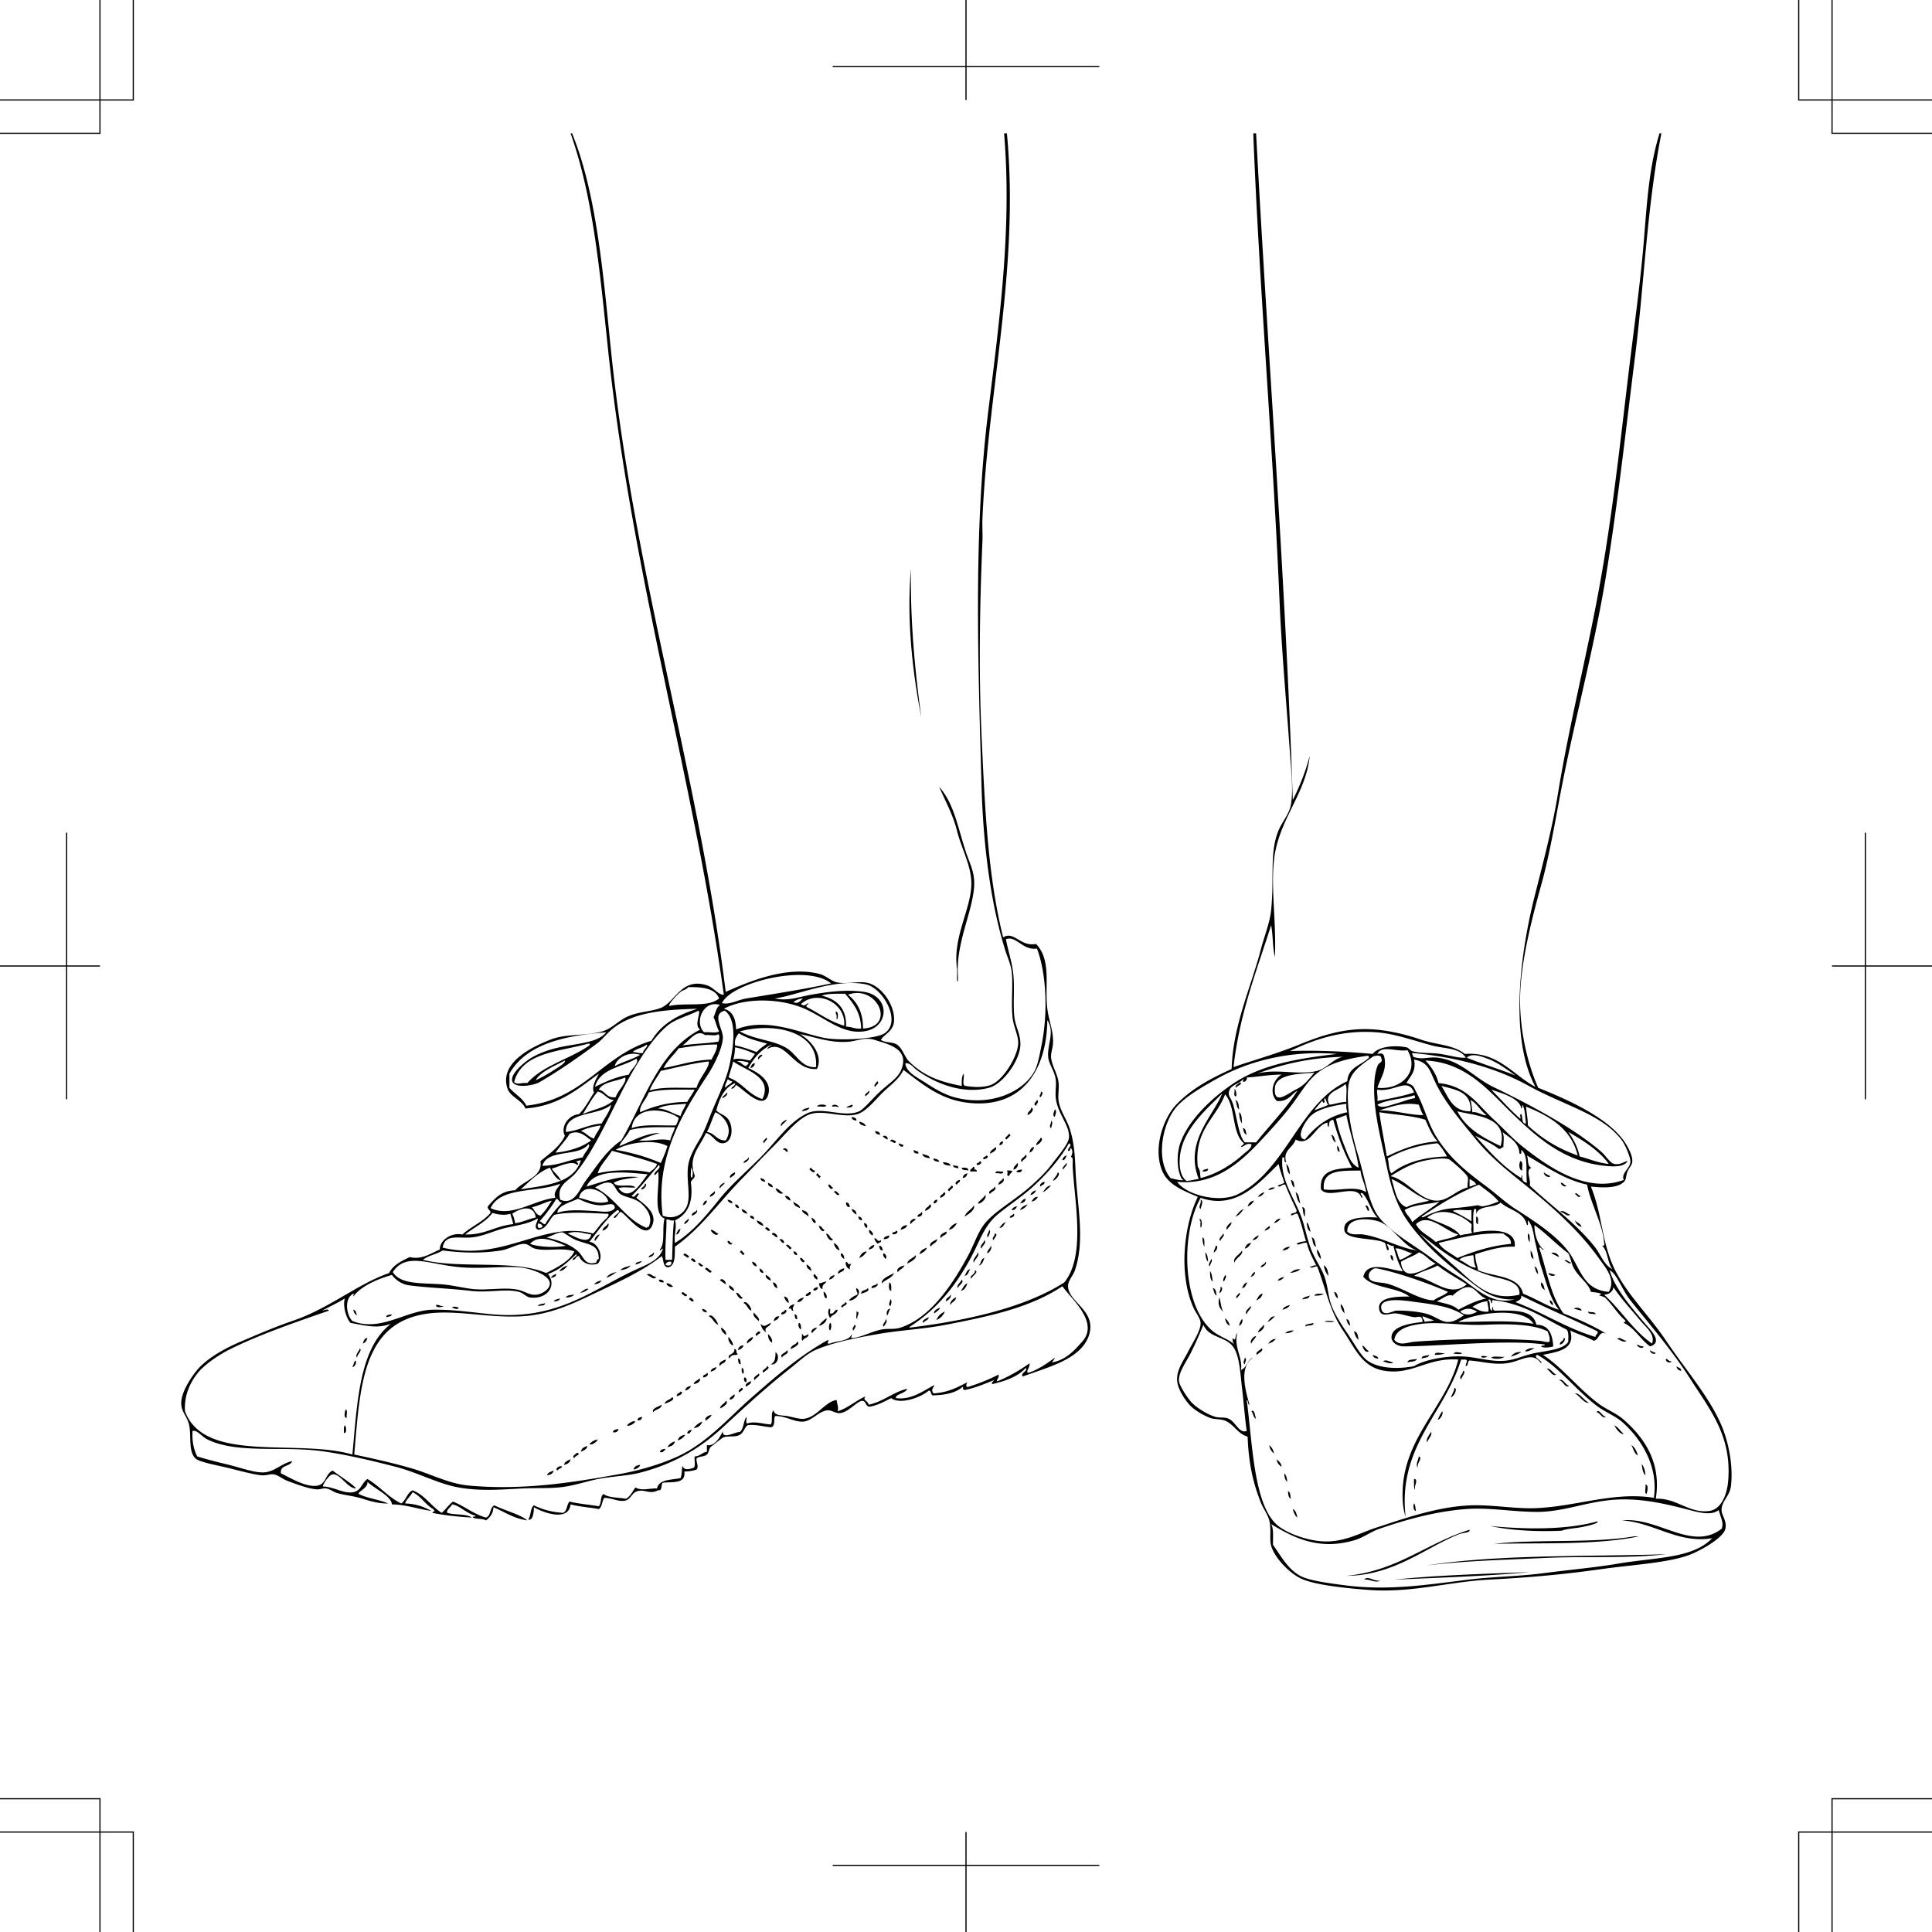 <svg xmlns="http://www.w3.org/2000/svg" width="493.07" height="493.07"><path d="M439.133 363.297c1.828 4.09 3.258 10.27 2.64 15.84-.3 2.718-2.23 3.726-2.402 6-.117 1.61 1.442 2.91.961 5.039-.531 2.37-6.559 5.71-9.36 6.719-5.581 2.02-14.6 2.468-22.562 3.601-9.488 1.348-18.7 2.149-28.316 2.64-10.34.528-19.742 3.438-30.723 2.637-4.91-.359-13.57-1.16-17.277-2.878-3-1.391-6.781-5.258-7.684-8.399-.5-1.742.121-4.101-.476-6.48-.372-1.48-1.524-2.942-2.16-4.563-1.993-5.047-3.114-10.02-3.364-16.797-2.59-.75-3.45-3.133-5.758-4.082-1.16-.48-2.648-.27-3.84-.719-1.601-.59-3.89-1.93-5.039-3.12-1.21-1.25-3.23-4.141-3.363-6.481-.148-2.719 1.781-5.219 2.883-7.438.93-1.863 3.2-5.25 3.117-7.203-.039-1.148-1.277-2.61-1.918-4.078-3.73-8.59-2.332-20.808 1.2-28.082-3.88-1.668-7.649-3.098-9.122-6.719-2.36-5.808.383-13.41 3.602-16.8 4.2-4.418 9.648-7.07 14.16-9.118.27-10.953 5.04-21.203 7.441-30.48.899-3.45 2.32-6.852 2.637-10.082.852-8.348-.476-14.73 1.922-20.399.89-2.101 2.711-4.16 3.121-6.48.66-3.672.078-8.738-.242-13.2-.899-12.671-2.129-26.35-2.64-38.402-1.66-39.539-5.208-80.597-6.72-119.757h.72c2.972 56.437 7.452 112.09 9.363 170.16 1.738-3.461 3.238-7.16 4.32-11.281-.89 9.66-8 16.28-9.121 26.64-.801 7.461.629 16 .238 24.719-.598-2.43-.48-5.598-.96-8.16-3.657 11.62-8.06 22.5-9.599 36.242 5.22-1.82 10.989-3.383 16.801-5.762 5.867-2.398 11.89-4.39 19.2-3.84 4.09.313 8.34 1.391 12 2.641 3.78 1.29 7.988 1.191 11.039 3.602 8.492-.653 12.332 5.437 18 8.398-6.668-12.422-3.95-33.73-.239-48.48 2.188-8.692 4.57-17.641 6-26.399 3-18.32 7.649-36.312 10.797-54 3.383-18.922 5.344-38.02 7.684-57.121 1.187-9.648 2.527-19.27 3.36-29.04.808-9.48 1.25-19.17 4.077-28.32h.48c-3.71 18.829-4.37 38.2-6.718 56.88-2.383 18.921-4.41 37.62-7.441 56.16-2.891 17.71-7.59 35.148-11.04 52.558-1.742 8.782-3.109 17.73-5.519 26.403-2.242 8.078-4.8 18.05-5.281 26.64-.489 8.86 1.57 18.239 4.558 24.957 6.84 2.774 18.524 7.672 22.563 14.64.738 1.27 1.57 2.93 1.437 4.321-.066.762-.668 1.211-1.199 2.403-.41.949-.328 1.898-.719 2.398-1.441 1.871-5.28 1.82-8.64 1.441 2.672 6.579 2.66 12.368 5.039 18.72 2.87 7.64 9.262 13.327 14.16 20.64 4.793 7.16 10.672 13.847 13.922 21.12zm1.918 14.637c.941-11.368-4.508-17.957-9.598-25.918-4.93-7.72-10.781-14.38-15.36-20.16-2.183-2.762-3.421-6.75-5.28-7.68 1.3 4.719 5.62 9.558 8.878 13.437 1.422 1.692 4.91 4.922 1.442 6-2.492-1.738-3.852-4.629-6.723-6 .184-.449.723-.16.242-.718-1.898-1.692-3.21-3.989-5.039-5.758-.453-.192-.883-.403-1.441-.48.012-.321.422-.223.48-.481-1.18-.39-1.398-.29-2.64-.48-.621-2.321-3.328-3.81-4.559-6.481-.473-1.02-.633-2.262-1.2-3.36-3.042-2.23-5.55-5.011-8.64-7.199-.062 2.778 1.18 5.54 2.399 6.239-.739.18-.461-.66-1.2-.48 1.942 5.75 2.942 12.429 6.239 16.8 3.93 1.512 7.691 3.191 11.043 5.281-2.012-1.223-1.942 1.52-3.364 1.68-1.808-1.07-4.097-1.653-6-2.64 1.512 4.98-3.449 5.487-6.957 6.237 4.829 3.122 8.688 8.211 13.918 12.243 2.262 1.738 4.762 2.59 6.72 4.32 4.82 4.25 9.722 10.559 8.16 20.16 5.39-.23 8.511 3.828 13.683 3.117 2.86-.386 4.488-3.847 4.797-7.68zm-1.68 12.242c.7-1.582-.46-3.371-.719-4.801-2.011 1.578-5.23.57-8.398-.238-5.543-1.41-11.48-2.801-18-2.403-7.313.461-13.094 3.121-19.922 3.121-6.469 0-12.11-1.19-18.238-.718-8.012.617-15.653 2.828-22.082 5.039-2.11.73-4.09 2.238-6.239 2.879-9.21 2.742-15.62-.621-21.363-4.078.723 1.199.422 3.418.48 5.277 2.122 3.02 4.09 6.672 7.442 8.16 2.379 1.063 7.121 1.68 10.8 2.16 11.29 1.473 21.169-.16 31.68-1.437 6.301-.774 12.79-.801 19.442-1.684 6.258-.828 12.719-1.379 18.719-2.398 9.609-1.63 18.988-1.258 24-6.48-8.832 1.421-14.653-3.962-23.04-4.56 9.399-.902 17.797 7.989 25.438 2.16zm-17.277-7.922c1.168-8.078-3.223-14.969-7.922-19.2-1.91-1.718-4.578-2.679-6.719-4.32-5.512-4.218-9.91-10.148-15.121-12.96-1.34.581 1.578 1.59.961 2.16-2.281-3.25-5.121-.43-8.883 0-3.398.402-6.187-.489-9.36-.72-.628.173-.23 1.372-.956 1.442-.184-.59.867-1.66-.242-1.68h-.961c-4.2 13.88-16.2 22.118-14.16 40.079-.758-2.211-.887-4.758-.72-7.442.852-13.367 11.282-21.129 14.16-32.636-7.85-.57-11.64 3.949-18.718 2.878-5.851-.878-7.601-5.73-10.562-10.082-3.649-5.367-4.36-10.437-6.72-16.558-.64-.14-1.5.71-1.917 0 .758.12.848-.43 1.68-.238-.883-1.832-1.903-3.532-2.403-5.762-1.09-.281-2.09.781-2.64.238.57-.469 1.52-.558 2.402-.719-.723-2.308-1.223-4.859-2.16-6.96-.711-.208-1.461.75-1.68.242.188-.692 1.61-.153 1.438-1.2-1-2.12-2-4.242-2.88-6.48-.85-.27-1.359 1.008-1.917.238.539-.258 1.199-.398 1.68-.719-.461-1.609-1.114-3.05-1.442-4.8-4.879 4.672-10.75 11.832-19.922 8.64-5.156 9.192-4.68 27.282 2.883 33.84 1.82 1.578 4.129 2.14 5.758 3.602-.367-.352-.5-.934-.48-1.684.972 1.203.562-.758 1.202-1.2-.953 3.474 1.387 6.142.957 9.36 1.532-.547 1.543-2.617 3.122-3.117-3.782 2.219-1.961 8.54-.961 12-.559-.082-.23-1.043-.72-1.2 1.513 10.977 1.731 27.708 8.4 32.4 2.8 1.968 6.921 3.25 10.081 3.6 5.86.65 10.2-1.991 14.399-3.362 6.91-2.25 15.812-5.48 24.48-5.758 5.403-.172 11.422.96 16.563.719 10.59-.489 19.629-4.239 30-2.641zm-.48-39.36c.91-2.28-1.571-4.18-2.884-5.757-2.378-2.871-5.02-5.684-6.957-8.64-.18 1.378-1.492 1.937-2.402 1.917 4.34 3.902 7.383 9.102 12.242 12.48zm-5.52-46.32c.09-1.219-1.352-4.43-2.16-5.52-4.954-6.69-14.75-8.917-23.762-13.917-9.461-5.25-20.211-7.532-29.762-8.403-.047.461.274.532.242.961 2.239.871 3.828-.039 6.239.239 6.05.722 9.203 5.043 14.16 7.441 9.531 4.621 20.543 10.45 27.601 16.559 1.2 1.043 2.22 2.89 3.36 3.12 1.558.321 2.582-.69 3.36-.718-.88 1.559-3.618 1.418-5.759 1.2-10.422-1.071-17.14-7.13-23.281-12.962-6.07-5.77-11.852-13.449-22.559-13.918 1.059 1.02 2.848 3.39 3.36 5.758 7.27.723 9.789 5.34 14.16 9.36 2.48 2.28 4.758 4.851 7.437 6.96 6.493 5.13 16.114 11.91 25.68 8.403-.77-1.692 1.563-2.883 1.684-4.563zm-5.524 33.121c1.903-3.21-.847-6.21-2.398-8.398-5.129-7.25-12.168-13.434-18.719-18.723-4.633-3.738-9.043-7.168-12.96-12-3.622-4.46-7.802-9.23-10.321-14.64-1.36-2.918-1.711-4.84-5.281-5.52.601 3.242-1.07 4.2-1.918 6 1.93.492 1.847 1.152 2.398 2.16 2.18 3.98 3.012 7.95 5.04 11.281 3.46 5.668 7.73 9.07 12.96 12.961 2.602 1.938 4.922 4.149 7.442 5.758 5.25 3.36 11.59 7.45 14.398 12.242 2.41 4.098 3.52 8.399 9.36 8.88zm.961-5.761c-1.32-1.547-1.12-4.63-2.64-6 .84.082.492-.809.48-.957-.348-4.614-3.508-10-4.32-14.641-6.098-1.34-11.117-5.04-15.36-7.441.43 1.02.032 2.851 1.2 3.12-1.72.462-.07 3.09-.48 4.56 2.421 2.25 5.081 4.46 7.683 6.722 3.226 2.808 6.379 5.707 8.879 8.879 1.539 1.937 2.328 4.629 4.558 5.758zm-4.32 17.28c-.11-.75.742-.538.48-1.44-6.378-3.137-13.097-5.938-19.437-9.118.129 1.168-.883 1.2-1.441 1.68 7.078 2.687 12.89 6.629 20.398 8.879zm3.36-44.16c-2.47-3.53-7.008-6.269-10.317-8.16 1.258 1.782 2.379 3.711 2.879 6.243 2.488.629 4.62 1.629 7.437 1.918zm-10.317 45.36c-.031-1.168.18-2.57-.48-3.117-5.172-2.512-10.82-6.621-18.481-7.442-.852-.37-.14.82-.723.72.063-.41-.449-1.419-.718-.72.71.5-.04 2.442.96 2.641.04-.36-.082-.883.239-.96-.059.628.09 1.03.722.96 4.688-.05 9.559-.281 10.32 3.598 3.27.02 4.098 2.46 4.317 5.52-.668.222-2.5.53-3.117 0 .148-.329.93-.028.96-.477-9.472-1.34-26.8.457-36 .476-1.64.012-3.05-1.027-3.12-2.16-.192-3.289 5.949-3.816 7.918-4.078-.028-1.93-1.29-1.172-1.918-1.2-1.262-.05-4.153-1.14-5.52-.96-1.633.219-3.21.82-3.601-.961-.75-3.45 5.148-3.348 7.68-3.36-3.13-2.46-9.169-2.03-11.758-5.039 1.027-4.62 7.808-1.37 10.078-1.44-1.121-1.83-1.84-4.08-2.399-6.481-.71.222-1.46-.75-1.68-.239.227.2.81 1.239.239 1.442-.41-.473-.41-1.34-.719-1.922-2.39-1.41-9.812-.621-10.32-3.121-.7-3.5 5.027-3.57 8.398-3.36-1.668-1.68-2.187-4.52-3.84-6.238-1.25-.14.66.988-.238 1.2-1.16-3.962-8.332.558-10.32-2.16-.492-4.97 3.71-5.25 7.918-5.52-2-3.68-3.54-7.82-4.797-12.243-1.293.262-.91.98-1.203 1.922-.2-.28-.309-.64-.238-1.199-3.31.73-4.34 6.348-8.16 4.32-.63 2.16-3.36 2.7-2.4 5.758-.862.14 0-1.43-.96-1.199-.691 6.02 3.7 11.148 5.277 16.559.684 2.332 1.203 4.8 2.16 7.203.903 2.218 2.274 4.148 3.122 6.238 1.05 2.559 1.03 5.238 1.921 7.68.809 2.23 2.5 4.89 4.079 7.199 1.609 2.351 3.28 5.441 4.8 6.723 2.72 2.289 7.98 2.527 12.239 1.68 2.77-1.723 8.8-2.821 13.441-2.403 3.488.32 6.75 1.43 10.32.96 2.301-.3 4.68-1.44 7.2-1.917 3.39-.64 7.199-.942 8.402-2.883zm2.398-47.52c-1.68-6.878-7.109-10.007-13.199-12.48.14 1.621.469 3.05.48 4.8 3.489 3.31 7.68 5.923 12.72 7.68zm-4.8 39.36c-2.13-2.508-3.258-7.027-4.559-11.04-.621-1.91-.95-4.07-1.441-6-.5-2-.551-4.339-1.918-5.76-.133.35.277 1.241-.243 1.202-.73-3.43-4.55-3.77-6.718-5.761-1.551 1.492-5.48.601-6.243 2.878-.097-.449.333-1.437-.476-1.199-.55 1.52-.082 4.082-.242 6 4.37-.86 11.12-1.027 10.558 3.602-3.507-.172-6.988.96-10.078 1.918-.012 1.703.649 3.16.719 4.082 4.101 1.738 10.371 1.32 11.52 6 3.062 1.18 6.44 3.32 9.12 4.078zm-2.399 8.16c.2-1.23-.25-1.82-.48-2.64-3.73-1.86-9.86-1.95-16.082-1.68-5.559.25-11.54-.809-16.078-.239-2.743.348-6.602 1.149-6.961 4.079 1.308 1.68 3.468.62 5.28.48 9.641-.71 22.52-.96 31.68-.238 1.122.09 2.04.527 2.641.238zm-5.762-40.559c-.347-2.921.442-7-1.437-8.402-.05.434.238 1.203-.48.961-.044-3.07-3.122-4.39-4.32-5.52.526 1.31.23 2.38.237 3.84-.449.102-.597.52-1.199.48-1.62-1.339-4.558-2.64-6-3.359 3.59 3.942 7.07 7.98 11.762 10.801.039-.281-.043-.68.238-.722-.14 1.18.309 1.77 1.2 1.921zm-1.437-17.52c.437.759-.043 2.45 1.2 2.4-.27-1.65-.153-3.68-.962-4.801-.039.363.09.89-.238.96-.402-2.699-5.363-4.019-7.684-4.8 2.48 2.48 4.801 5.12 7.442 7.441.129-.351-.282-1.238.242-1.2zm-.48 46.08c.347-2.981-3.282-3.778-5.52-4.321-8.742-2.117-14.723-7.117-19.922-11.278 3.29 3.508 6.469 6.16 10.32 9.598 4.211 3.762 7.95 7.66 15.121 6zm-1.204 1.198c-5.726.262-8.629-2.508-12-5.039-5.84-4.379-11.007-8.91-15.117-14.64-2.95-4.118-4.34-8.59-5.52-14.16-1.171-5.547-2.71-11.45-3.12-16.797-.231-3.102-.192-6.391.718-8.883.473-1.258 1.473-.668.961-2.16-.148-.918-1.898-.43-2.16-.239-3.34 2.43-5.86 3.961-6.238 7.68-.492 4.828.66 11.29 2.398 17.04 1.66 5.472 2.488 11.03 4.559 14.882 2.383 4.43 10.05 8.59 13.922 11.52a90.471 90.471 0 0 0 6.96 4.796c4.438 2.742 8.45 7.633 14.637 6zm-.957-14.16c.078-1.59-1.18-1.848-1.922-2.637-6.59-.27-11.41 1.23-16.558 2.399 1.097 1.781 3.16 2.601 4.8 3.84 4.13-1.63 8.41-3.11 13.68-3.602zm1.2-42.957c-1.872-1.27-4.512-3.351-7.2-4.32-1.43-.512-3.91-1.54-5.281-.242 3.941 1.59 9.121 3.203 12.48 4.562zm4.558 63.36c-2.867-4.622-15.2-2.7-19.2-.481 6.802-.012 13.142-.531 19.2.48zm-8.398-45.36c2.09-7.621-6.66-7.73-11.04-8.883 2.25 4.403 6.54 6.742 11.04 8.883zm-3.121 42.238c.18-1.14-.27-1.648-.239-2.64-1.61.152-2.781.742-3.84 1.441 1.23.54 2.13 1.399 4.079 1.2zm-4.079-50.879c1.508-.218 2.778 1.06 3.598.72-1.578-1.052-2.328-2.938-4.078-3.84.25.96.348 2.05.48 3.12zm2.637 24c1.582-.199 2.89-.808 4.082-1.199-1.39-1.722-3.3-2.941-5.039-4.32-5.43 2.168-10.101 5.098-14.64 8.16.078.43.89-.09 1.199-.242 2-.938 4.18-1.719 6.96-1.918 2.47-.172 4.598-.512 6-.723.41-.058.981.301 1.438.242zm.961 23.52c-1.71-.25-2.719-2.77-4.558-2.879-1.512-.09-3.29 1.418-4.083 2.16-1.449-.511-2.75 1.047-4.078 1.438 1.97.601 4.282.84 5.52 2.16 2.219-1.14 4.41-2.309 7.2-2.879zm-6.96-9.84c1.452.48 2.952 2.168 4.32 1.918-.579-.687-.528-2.027-.72-3.117-1.398.2-2.827.367-3.6 1.2zm3.362-6.96c-.543-.25-.09-1.509-.242-2.16-2.64-2.5-7.629-4.61-11.277-1.68 2.86 1.312 7.137 2.449 8.398 4.562.918-.363 2.29-.274 3.121-.723zm-.242-2.88v-2.879c-1.52.16-3.668-.312-4.8.239 1.703.78 3.28 1.691 4.8 2.64zm-.238-28.082c.328-4.957-3.77-5.508-7.441-6.476 1.851 2.789 2.73 6.547 7.441 6.476zm1.437 18.723c-.25-.79-1.027-1.05-1.68-1.441v1.921c.68-.043 1-.441 1.68-.48zm.243 32.398c-1.582-.898-2.762-1.03-4.32 0 1.148 1.07 2.898.91 4.32 0zm-2.403-31.68c-.187-.738.25-1.82 0-2.64-.277-.918-4.437-4.45-4.797-4.559-1.68-.492-4.8.04-6.722.48-3.27.75-6.54 2.81-8.16 3.84 4.07.848 7.222 6.009 11.52 6.24 3.093.17 5.03-2.58 8.16-3.36zm-6.957-34.077c2.528.378 4.68 1.117 6.48.957-1.683-2.598-5.421-2.258-8.64-3.118-4.59-1.222-9.383-3-14.16-3.363-8.871-.668-16 1.89-22.082 4.8 6.691-.269 14.11.09 21.121.724 1.281-1.723 5.059-2.383 8.64-1.68.481.09.95.808 1.438.957 2.031.621 4.883.371 7.203.723zm1.918 68.398c1.801-.012 2.903-1.031 4.082-1.68-3.101-2.082-6.742-2.68-12-3.36-2-.26-9.41-1.608-9.12 1.438.25 2.543 2.987.75 3.839.723 1.941-.07 5.02.129 7.441.719 2.32.57 4 2.172 5.758 2.16zm-8.64-11.762c4.82.723 9.132 5.84 13.441 2.16-2.5-1.578-5.148-3-7.441-4.796-1.86 1.02-4.29 1.468-6 2.636zm5.52-8.636c1.8-.762 4.292-.832 5.76-1.922-3.519-.98-7.589-5.72-10.8-2.64 1.05 2.151 3.43 2.972 5.04 4.562zm2.882-21.84c-.691-1.23-1.422-2.41-2.402-3.364-5.059.461-9.149 1.891-12.72 3.84.352 1.25.18 3.024.962 3.84 3.398-2.758 8.18-4.137 14.16-4.316zm-3.36 36.718c1.04-.878 2.66-1.18 3.598-2.16-4.808-2.12-12.96-5-18.238-6-.922-.172-1.832.98-1.922 1.442-.469 2.398 2.52 1.988 4.32 2.398 3.97.91 8.641 4.32 12.243 4.32zm.477-9.359c-1.656-.742-2.52-2.27-4.316-2.883-1.043.871-3 1.434-4.563 2.403.512 5.718 6.082 1.78 8.88.48zm-6-10.562c2.012-1.91 5.363-3.758 6.961-5.278-2.379.68-6.578.7-8.879 2.16.418 1.258 1.5 1.86 1.918 3.118zm6.48-20.637c-1.417-1.461-2.23-3.531-3.117-5.524-3.472-1.078-7.832-1.289-11.761-1.918.55 3.848 1.3 7.508 1.922 11.282 3.789-1.813 7.718-3.48 12.957-3.84zm-3.359 46.078c.692-.27 1.871-.05 2.403-.48-1.082-.192-1.864-.692-2.883-.961-.059.703.55.742.48 1.441zm-11.52-54c4.04-.031 8 1.281 11.282 1.2-.55-.72-.852-1.712-1.2-2.641-3.773-.758-7.19.562-10.081 1.441zm9.122-3.121c-.04-.277.039-.68-.242-.719-2.938.98-6.82 1.02-9.36 2.399.942 1.14 3.063.171 4.563-.239 1.75-.48 3.5-1.218 5.039-1.441zm3.597 26.16c-3.68-1.348-6.078-4-9.597-5.52.918 2.77 1.168 6.2 3.84 7.2 1.539-.938 3.87-1.098 5.757-1.68zm-13.199-28.8c6.032.62 10.89-4.06 7.68-9.598-2.758.5-6.648-1.422-7.68.96.88-.132 1.29-.292 1.68.477.93 3.582-.91 5.582-1.68 8.16zm9.36 1.202c-1.57-4.02-5.02 0-9.36-.722-.27.453.172 1.793 0 2.883 3.23-.614 6.461-1.223 9.36-2.16zm-3.598 42.72c1.187-.423 2.14-1.06 3.117-1.68-1.379-.301-3.148-1.481-4.316-1.2.59.778.629 2.09 1.199 2.88zm4.559-2.4c-3.61-.792-6.38-6.25-10.079-7.44-2.543-.81-8.082-1.13-7.921 2.64 1.16 1.07 2.718.5 4.082.719 5.07.808 9.488 3.601 13.918 4.082zm-12.48-49.202c-.02-.29-.071-.57-.481-.48-5.559.8-10.22 1.933-13.68 5.28-2.23 2.172-4.04 5.403-6.238 8.16-2.09 2.63-4.442 5.231-6.72 7.68-5.28 5.692-11.8 11.961-21.843 11.04 2.403 3.402 10.832 5.53 15.602 3.12 12.261-6.18 15.672-23.308 27.84-28.8.21-3.63 3.62-4.059 5.52-6zm-.72 34.32c-.242-2.078-1.199-3.438-1.441-5.52-4.617.102-9.848-.41-9.36 4.801 3.47.578 7.922-1.09 10.801.719zm-1.922-6.238c-.468-4.082-2.25-8.942-3.117-13.442-.883.32-1.722.68-2.64.961.46 2.371 1.289 4.781 2.16 6.961.808 2.008 1.558 4.64 3.597 5.52zm-3.117-16.801c-.152-1.442.32-3.512-.242-4.559-1.46 1.547-5.738 2.117-4.078 5.278 1.527-.149 2.66-.7 4.32-.72zm.239 2.64c-.2-.601-.309-1.28-.239-2.16-2.511.36-7.293 1.09-9.36 3.36-1.362 1.5-3.651 5.398-1.202 5.761 2.61-3.312 5.91-5.93 10.8-6.96zm-7.68-10.558c2.512-.621 4.531-3.57 6.96-3.602-8.69.192-15.87 1.89-22.32 4.32 5.04-1.402 10.461.489 15.36-.718zm2.879 8.637c-.57-.297-.48-1.27-.957-1.68-.41.61.277.84-.242 1.2-.309 0-.22-.419-.48-.477-.618.808-1.36 1.52-1.919 2.398 1.18-.5 2.488-.871 3.598-1.441zm2.16-12.957c-12.18-.993-22.668 1.91-30.48 6.238-4.11 2.281-8.579 4.87-10.797 7.68-3.371 4.28-5 13.25-1.204 17.761.891.239 2.774.739 3.364.48-.242 0-.281-.19-.48-.241-1.372-2.47-1.27-6.461-.481-8.88 2.11-6.44 8.93-12.48 14.16-15.84 7.277-4.66 16.687-6.128 25.918-7.198zm-10.559 9.117c2.391-1.149 3.38-2.73 4.801-4.32-3.8.273-9.793.32-10.082 3.84-.379 4.702 3.34 1.421 5.281.48zm-3.601-3.84c-3.078-.027-6.668.66-8.88.723.34.789-1.1 1.648-.96.718.14 0 .281-.191 0-.242-1.219 1.402-3.34 1.383-3.598 3.363-.12.93.59 1.57.957 2.637 1.032 2.953 1.473 8.363 3.121 10.082h2.88c3.44-4.32 7.902-8.898 10.562-13.2-1.64 1-2.38 2.9-5.281 2.642-2.059-2.082-.86-5.532 1.199-6.723zm-9.84 20.402c.89-.8 2.332-1.62 2.16-2.64-1.469-.352-1.668.57-2.64.718.07-.488.652-.468.722-.96-3.152-2.598-2.043-9.47-4.8-12.477-2.301 6.18-7.95 9.008-6.962 18.476.692 1.051.52 1.493.72 2.883 4.19-1.043 8.07-3.52 10.8-6zm-3.598 67.438c1.867.93 2.578 3.761 4.559 3.12-.488-3.57-.762-7.39-1.2-11.038-.421-3.5-.6-8.012-2.16-10.32-1.96-2.903-6.25-2.282-7.68-5.762-.948 2.242-1.94 4.66-3.359 7.441-1.12 2.211-3.101 4.84-2.882 6.961.113 1.078 1.8 3.707 2.882 5.04 1.368 1.679 4.508 3.538 6.48 4.077 1.067.293 2.349-.02 3.36.48zm-1.68-83.04c-3.863 3.891-10.101 9.11-10.8 16.083-.223 2.238-.012 5.008 1.68 6.238 1.148-.05 2.03-.371 3.12-.48-3.75-9.508 3.72-16.098 6-21.84"/><path d="M427.852 348.656c.359.45 1.242.36 1.199 1.2-.688-.102-1.09-.5-1.2-1.2m-2.641-1.922c.513.22.712.73 1.442.72-.332.55-1.761.183-1.441-.72m-2.641-1.437c-.34.547-1.558-.024-1.437-.723.379.352.937.512 1.437.723m-2.636 33.598c.918-.06.457 2.058.238 2.402-.55-.332-.09-1.672-.238-2.402m-2.161-35.758c.54.187.938.508 1.68.476-.07.774-1.652.242-1.68-.476m1.2 30.476c.57.711.89 1.684.96 2.883-.69-.59-.8-1.75-.96-2.883m-1.923 18.481h1.204c-10.531 2.27-25.274 1.61-36.961 1.922 10.36-1.25 25.187-.082 35.758-1.922m-.719-23.278c.922.52 1.34 1.54 1.68 2.637-.969-.457-1.13-1.75-1.68-2.637m-1.211-26.64c-.668.648-1.77-.281-2.39-.48.68-.66 1.57.48 2.39.48m-.711 23.758c-.828.261-1.957-1.23-2.398-2.16 1.05.48 1.52 1.523 2.398 2.16m10.8 30.722c-9.82 1.13-20.48.469-30.956.957-10.363.48-20.711.73-30.242 1.922 18.46-2.879 40.511-2.219 61.199-2.879m-15.359-35.043c-.872.621-1.461-1.09-2.399-1.199.617-1.07 1.45 1.082 2.399 1.2m-2.161 26.64c.493.531-2.648 1.2-3.84 1.441-1.859.38-3.96.43-5.28.961-6.13.29-12.86-.031-18.239-1.203 8.61.852 19.461 1.07 27.36-1.2m-2.399-53.519c.598.29 1.867-.109 1.918.72-.59-.278-1.867.112-1.918-.72m.238 23.282c-1.25.21-2.37-1.782-3.597-2.403 1.218-.168 2.34 1.82 3.597 2.403m-3.84-24c.372-.5 1.97-.23 1.922.48-.672-.133-1.242-.351-1.922-.48m.243-29.282c.386-.668.898.52 1.437.48-.5.79-1.008-.398-1.437-.48m0 6.719c.507.621 1.488.75 1.68 1.684-.852-.262-1.41-.82-1.68-1.684m-.961 10.801c-.391.601-1.153-.418-1.68-.48.39-.598 1.16.43 1.68.48m-.243-12.238c-.847.68-1.636-.75-2.636-.72.879-.71 1.847.548 2.636.72m-.238 43.679c-1.11.7-1.512-1.36-2.64-1.441 1.05-.64 1.62 1.25 2.64 1.441m-.719-51.121c-.382.602-1.41-.16-1.441-.719.719.008.82.63 1.441.72m-.723 38.878c.884.012-.198 1.75-.956 1.684-.063-.942 1.027-.73.957-1.684m-1.918 9.363c-.922.598-1.582-1.132-2.403-1.441.774-.441 1.622 1.102 2.403 1.441m.719-30c-.641-.312-1.27-.64-1.918-.96.507-.493 1.898.167 1.918.96m-.962 4.559c-.277.5-1.75.18-1.68-.48.552.18 1.231.218 1.68.48m-1.437 6.48c.64.079.809.63.957 1.2-.629-.078-.808-.63-.957-1.2m.238-31.679c-.507.578-1.71-.2-1.68-.961.512.37 1.071.691 1.68.96m-2.398 27.122c.68.277.73 1.187.96 1.918-.632-.328-1.042-.88-.96-1.918m-1.68-4.082c.739.219.797 1.12.957 1.922-.617-.332-.68-1.242-.957-1.922m-2.403 21.601c.5-.543 1.25-.832 2.403-.722-.68.312-1.84 1.05-2.402.722m1.441-25.679c.399.558.63 1.297.72 2.16-.7-.262-.77-1.14-.72-2.16m-.718-4.321c.617.27.468 1.29.476 2.16-.457-.41-.508-1.242-.476-2.16m-1.922-18.48c.84.129.351 1.57.48 2.398-.87-.05-.879-1.82-.48-2.398m-2.399 49.918c.5-.777 1.29-1.27 2.64-1.2-.722.56-1.71.852-2.64 1.2m-5.043.242c.653-.55 2.32-.082 3.364-.242-.524.61-2.563.672-3.364.242m-.957-.242c-1.82.793-2.37-.738 0 0m-23.761 56.883c10.96-1.133 23.09-1.48 34.558-1.922-10.547 1.02-24.2 1.48-34.558 1.922m20.878-92.641c.75.059.41 1.2.48 1.918-.737-.05-.397-1.187-.48-1.918m-1.68 79.918c.204.82-1.546.66-2.878 1.2-8.668 3.55-16.531 10.46-28.559 10.562 13.117-1.281 20.45-8.352 31.438-11.762m-1.68-40.559c.992.122-.367 1.59-.48 2.16-.72-.66.57-1.331.48-2.16m-.238-4.558c-.25.547-1.512.09-2.16.238.41-.781 1.359-.32 2.16-.238m-1.923 8.879c.853.168-.128 2.347-.956 2.398.367-.75.797-1.437.957-2.398m-5.039-8.403c.031-1.007 1.84-.238 2.64-.476-.652.387-1.582.5-2.64.476m1.922 14.403c.316.488-.34 2.05-1.203 2.16.382-.742.71-1.531 1.203-2.16m-2.884 5.277c.474.723-.757 1.793-.956 2.64-.461-.706.578-1.98.957-2.64m-.481-19.68c-.117.84-1.289.633-1.917.961.019-.937 1.3-.62 1.917-.96m-2.636 25.921c1.136.39-.59 1.711-.242 2.88-.692-.778.191-2.04.242-2.88m-1.204 5.758c1.02-.039.282 1.512.243 1.922-.172 2.309-.332-1.07-.242-1.922m-.001 6.242c.383.418.32 1.282.481 1.918-.738-.058-.719-1.597-.48-1.918m.722-36.961c-.222.903-1.55.692-2.402.961.14-.98 1.7-.539 2.402-.96m-6.723-26.399c.731-.012.602.84.723 1.437-.5-.218-.73-.707-.722-1.437m.722 27.359c-.61.602-1.96-.101-2.64-.242.699-.68 1.84.23 2.64.242m-7.441 55.442c.879-1.153 2.5.558 4.082.238-1.242.762-2.602-.43-4.082-.238m2.16-57.364c.531.274 1.328.282 1.441.961-.78-.02-1.293-.308-1.441-.96m-1.922-37.919c.461-.671 1.07.52.961 1.2-.648-.07-.43-1.008-.96-1.2m.96 36.961c-.758.668-1.578-.64-1.68-1.441.711.328.97 1.11 1.68 1.441m-3.84-5.043c1.02.114 1.012 1.243 1.2 2.16-.668-.449-.918-1.308-1.2-2.16m-1.918-3.117c.75.13.867.899.957 1.68-.578-.3-.77-.98-.957-1.68m-1.441-3.84c.621.508.922 1.329.96 2.399-.472-.649-1-1.238-.96-2.399m-.238-38.882c-.73.011-.602-.84-.723-1.438.582.14.543.91.723 1.438m-1.442 35.761c.75.13.871.899.961 1.68-.582-.3-.77-.98-.96-1.68m-.72-40.082c.868.184.79 1.301 1.2 1.922-.832-.2-.891-1.18-1.2-1.922m-1.679 47.762c.34-.55 1.668-.09 2.398-.238-.332.547-1.672.09-2.398.238m-.242-14.398c.902.386 1.05 1.52 1.199 2.636-.64-.629-1-1.558-1.2-2.636m-2.398 7.679c.3-.672 1.48-.441 2.399-.48-.54.418-1.399.52-2.399.48m.719-11.761c.539.582.86 1.378.96 2.402-.628-.434-1.222-1.844-.96-2.402m-1.442-3.122c.98.223.813 1.602 1.204 2.403-.98-.223-.801-1.59-1.204-2.403m.48 21.84c.052 1.012-1.55.371-1.917.961-.672-.687 1.379-.68 1.918-.96m-1.68-25.68c.59.543.68 1.57.961 2.402-.781-.332-.949-1.29-.96-2.402m.722 18.722c-.113.848-1.133.79-1.922.957.34-.617 1.238-.68 1.922-.957m-1.922-22.562c1.031.011.64 1.441.719 2.402-.559-.473-.41-1.672-.719-2.402m-3.122 16.801c.692-.508 1.34-1.06 2.642-.961-.63.57-1.61.793-2.641.96m1.441-20.64c.91.46.899 1.82 1.2 2.883-.782-.57-.88-1.84-1.2-2.883m-1.199-3.117c.848.117.79 1.129.957 1.918-.668-.282-.726-1.192-.957-1.918m.481 84c.828.289.949 1.297 1.199 2.16-.672-.453-.922-1.313-1.2-2.16m-1.203-4.563c.66.23.551 1.211.723 1.922-.61-.27-.691-1.062-.723-1.922m-.476-83.519c.687.511.867 1.539.957 2.64-.7-.5-.707-1.691-.957-2.64m1.918 42.48c-.469.488-1.2.719-2.16.719.468-.488 1.21-.707 2.16-.719m-2.399 36.481c.489.468.72 1.21.72 2.16-.49-.473-.712-1.2-.72-2.16m1.437-57.84c-.366.59-1.019.898-1.917.96.379-.581 1.02-.902 1.918-.96m-.001 14.879c-.339.699-1.089.992-1.917 1.199.348-.688 1.09-.988 1.918-1.2m-1.438-7.199c-.39.489-.8.961-1.68.961.298-.582.989-.77 1.68-.96m-1.921 46.558c.492.55 1.18.91 1.199 1.922-.598-.43-1.14-.93-1.2-1.922m.962-61.437c-.352.609-.93.988-1.68 1.199.37-.602.828-1.102 1.68-1.2m-3.122-7.203c.243-.558.832-.77 1.68-.718-.32.48-1.058.539-1.68.718m-.238 33.602c.559-.559.79-1.45 1.918-1.441-.59.53-1.05 1.191-1.918 1.441m.481 31.441c.59.54 1.07 1.168 1.199 2.16-.582-.53-1.07-1.171-1.2-2.16m.001-55.921c.636.5-.68 1.07-1.204 1.199.204-.598.84-.758 1.204-1.2m1.679 28.801c-.46.578-1.062 1.02-1.922 1.2.442-.598.942-1.141 1.922-1.2m-2.64-19.679c.53.468-.563 1.347-1.2 1.437.07-.808 1.07-.687 1.2-1.437m-.481 16.078c.48.652-.629 1.77-1.441 1.922.242-.88 1.05-1.192 1.441-1.922m-.48 6c.62.64-.871 1.203-1.2 1.68-.62-.637.872-1.2 1.2-1.68m-.962-38.641c.36-.598.93-.988 1.68-1.2-.359.602-.82 1.102-1.68 1.2m-.48 26.402c.532-.59.672-1.57 1.684-1.68-.262.86-.82 1.419-1.684 1.68m.723-16.558c-.3.656-.75 1.168-1.68 1.2.457-.5.918-1 1.68-1.2m-.723 46.797c-.757-.27-.668-1.41-1.199-1.918.8-.7.93 1.3 1.2 1.918m-.001-21.117c-.238.796-.957 1.117-1.199 1.918-.52-.622.422-1.82 1.2-1.918m-.239-16.321c-.102.7-.5 1.098-1.2 1.2.419-.38.5-1.102 1.2-1.2m-1.199 8.641c.52.617-.922 1.308-.961 2.156-.738-.828.71-1.52.96-2.156m.962-26.883c-.48.563-.801 1.281-1.684 1.441.3-.742.73-1.351 1.684-1.44m-.723 10.8c-.48.558-.789 1.281-1.68 1.441.25-.793.672-1.41 1.68-1.441m-.961 10.082c-.488.469-.5 1.418-1.437 1.437.34-.62.57-1.359 1.437-1.437m-1.2-39.363c.853.043.692 1.082.962 1.68-.668-.208-.79-.958-.961-1.68m.48 58.562c.653.29 0 1.25 0 1.68-.64-.281 0-1.25 0-1.68m-.718-9.84c.39.25-.13 1.61-.72 1.68.09-.711.38-1.223.72-1.68m0-17.519c.43 1.148-1.63 1.886-1.922 3.117-.57-1.29 1.43-2.078 1.922-3.117m-.481-42.961c.79.648-.879.86-.96 1.437-.688-.547.722-1.027.96-1.437m-.238 7.679c.738.47.648 1.758.719 2.88-.48-.712-.7-1.688-.72-2.88m.001 46.079c.68.39-.524.902-.48 1.441-.794-.5.41-1.012.48-1.441m0-46.797c-.73-.39-.582-1.653-.961-2.403.828.301.828 1.41.96 2.403m1.2 25.437c-.652.711-1.11 1.61-2.16 1.922.648-.71 1.11-1.61 2.16-1.922m-2.403-30.719c.423.391.52 1.079.481 1.918-.937.153-.277-1.32-.48-1.918m-.719 34.079c-.14.902-.84 1.242-1.2 1.921-.48-.57.571-1.66 1.2-1.921m-1.68 24.48c.578.461 1.02 1.07 1.2 1.922-.739-.29-1.051-1.02-1.2-1.922m0-11.039c.63.34-.172 1.238-.242 1.68-.617-.328.184-1.239.242-1.68m-.48-10.559c.629.57-.649 1.25-.719 1.918-.7-.64.578-1.328.719-1.918m-.719 13.68c.84-.23.328 1.559-.242 1.438 0-.559.422-.7.242-1.438m-.243 2.641c.353 1.18.423 2.629.962 3.597-1.05-.879-1.442-2.16-.961-3.597m-.957-13.203c.937-.04.027 1.64-.48 1.68.039-.68.437-1 .48-1.68m-.723 10.8c.852.121.79 1.13.961 1.922-.62-.332-.68-1.242-.96-1.922m-.482-7.437c.68.457-.327 1.25-.238 1.918-.761-.55.31-1.27.239-1.918m-.238 3.117c.539.582.507 1.73.718 2.64-.71-.398-.687-1.55-.719-2.64m-.48-26.16c.031.742-.719.723-1.441.723.14-.582.91-.532 1.441-.723m-.719 21.359c.547.492.649 1.442.719 2.403-.55-.493-.64-1.43-.719-2.403m-.723-3.84c.673.293.454 1.48.481 2.403-.36-.59-.46-1.45-.48-2.403m-.481-9.597c.863.18.133 1.738 0 2.398-.726-.59.293-1.46 0-2.398m-.238 4.801c1.262.77-.09 4.32.238.718-.277-.039-.2-.441-.238-.718m-33.602 17.277c.121 4.21 7.551 6.281 5.282 12.723-2.141 6.078-10.829 8.039-16.801 10.32-.828-.82 1.46-1.473.722-2.16-1.98 2.18-5.05 3.27-8.402 4.078-.73-.23.281-.64.242-.961-2.242.883-4.402 1.84-6.96 2.402-1.25.328-.68-.57-.962-.722-1.668 1.453-4.168 2.07-7.199 2.16-1.172.3-.582-1.18-1.441-1.2-2.16 1.852-7.43 3.641-9.598 1.922-1.66.82-3.23 1.73-5.281 2.16-1.512.227-.879-1.671-2.399-1.44-1.75.73-3.421 2.968-5.52 3.12-.96.07-2.12-.84-3.12-.722-2.332.28-3.961 2.793-6.242 2.882-2.23.09-4.278-1.41-6.957-1.441-.711.352.199 2.64-1.204 2.879-1.867-.16-4.359-.867-6-.48-.777.671-.937 1.851-1.917 2.402-1.27.73-3.032.14-4.32.719-.15.07-3.02 2.3-3.122 2.402-.52.566-.437 1.5-.96 1.918-.759.62-1.868.398-2.638.96-.152 1.079.66 2.052 0 2.88-.902.3-1.91.492-3.12.48.46 3.262-3.02 2.578-5.52 2.88-.512.53.027 2.108-1.2 1.92-2.113 1.142-3.34-.331-5.28.24-1.45.429-1.692 2.12-3.122 2.402-1.699.34-3.039-.602-5.277-.723-.66.781-.524 2.36-1.441 2.883-2.333-.461-4.993-.602-7.2-1.203-.472 4.543-7.152 2.05-9.36.722.028 1.45-.331 3.59-1.44 3.117.738-.949.488-2.867 1.44-3.597 2.09 1.027 4.509 1.738 7.438 1.918 1.102-.418.891-2.149 1.68-2.88 2.29.59 5.012.763 7.442 1.2.75-.687.328-2.55 1.199-3.117 1.36.969 3.781.86 5.761 1.2 1.13-.642 1.649-1.872 2.399-2.884 1.469.91 3.582.211 5.52.242.492-2.39 3.652-2.109 6-2.64.359-.84.28-2.13.48-3.121.45 1.242 1.68.902 2.879.48.55-.488.09-1.988.242-2.879 1.379-.058 1.867-1.011 3.117-1.199v-1.68c2.012.32 3.293-1.921 4.082-3.601-.308 2.3 3.14.2 4.32.238 1.032-.808.899-2.777 1.68-3.84.149.5-.289 1.582.238 1.684 1.82-.703 4.153.168 6 .238.59-.851-.148-3.039.723-3.601.129 1.43 2.328 1.27 3.36 1.441 1.5.262 3.218.84 4.32.719 3.37-.348 5.43-4.43 8.398-4.797.121 1.187.551 1.848.242 2.879 2.79-.89 4.618-2.742 7.2-3.84-1.051 1.027.539 1.07.718 2.16 3.832-.812 6.121-3.16 9.84-4.082-.398 1.25-3.078 1.332-2.879 2.402 3.98.528 7.04-1.91 9.84-3.363-.351.942-.969 1.14-.238 2.16 3.598-.238 6.148-1.527 8.637-2.879-.18.172-.618 1.43.242 1.2 2.73-.868 5.308-1.887 7.68-3.118.347.86-.77 1.438-.243 1.68 2.934-1.152 6.274-3.172 8.16-4.562.274.953-1.199 2.312-.238 2.402 2.578-.781 5.238-2.762 6.719-3.84-.14.5-.5.777-.719 1.2 3.73-.622 6.102-3.52 7.68-5.282 4.441-4.95-2.692-10.828-5.04-14.16-8.171 5.48-18.562 7.672-29.76 9.84-5.688 1.11-11.688 1.37-17.52 2.402-5.309.938-11.41 2.11-15.84 4.078-2.13.95-4.258 3-6.239 4.563-6.351 5.008-11.55 9.84-17.28 15.117-6.02 5.562-12.54 9.3-20.88 11.52-2.93.78-5.902.89-9.601 1.44-3.282.49-6.301 1.622-9.602 2.161-3.437.57-6.937.309-10.797.48-5.172.23-10.68.801-16.562-.242-5.207-.918-10.38-3.797-16.078-5.277-5.602-1.45-11.551-2.883-17.762-3.84-10.688-1.66-22.367.688-30.238-3.121-1.52-.73-2.66-2.55-3.84-2.16-.16 2.73.347 4.77 1.199 6.48 2.5.77 5.211 1.45 8.16 2.16 2.738.668 6.29 1.97 8.64 1.918 2.911-.058 4.731-2.359 7.438-2.878-.508 1.492-3.156.84-2.879 3.12 1.762.75 6.34 3.72 9.36 3.122 2.23-.442 1.941-2.934 3.84-3.84 1.89 1.469 4.8 3.2 6 4.558-2.168.06-4.04-3.82-6-3.601-1 .121-2.86 3.101-2.399 3.121 2.63.012 5.29 1.922 7.68 1.441 2.05-.41 2.039-2.27 3.601-3.363 3.13 1.832 5.29 4.633 8.637 6.242 1.223-.86 1.473-2.691 2.883-3.36 3.18 1.231 4.73 4.071 7.437 5.759 1.032-.89 1.774-2.07 2.883-2.88 2.98 1.192 5.18 3.15 8.399 4.083 1.34-.422.922-2.602 2.16-3.121 2.61 1.308 6.75 2.37 8.398 3.84-3.5-.493-5.808-2.192-8.636-3.36-.102 1.66-.891 2.63-1.922 3.36-.84-.52-2.418-.29-3.36-.72.008-.39.668-.132.72-.48-2.29-.52-4.161-2.691-6-2.882-.29.77-1.63 1.43-1.2 2.16 1.871.61 4.808.16 6.238 1.203-3.539-.211-6.937-.57-10.078-1.203.398-.79.98.05.238-.957-2.039-1.16-3.11-3.282-5.277-4.32-.531 1.07-1.5 1.699-1.922 2.878 2.82.07 4.89.88 6.723 1.918-3.66-.547-6.473-1.629-10.082-1.68-.121-2.136-4.282-3.898-6.239-5.757.188 1.68-2.77 2.61-2.16 3.12 2.168 1.11 5.168 1.388 7.438 2.4-2.18.077-4.43-.54-6.48-1.2-2.239-.71-4.298-.84-6.477-1.441-.961-.258-1.852-1.04-2.883-1.2-.75-.109-1.598.31-2.399.239-2.242-.18-5.32-1.367-7.44-2.16-1.278-.47-2.36-1.508-3.599-1.68-.851-.11-1.78.36-3.12.242-1.86-.16-5.602-1.172-8.641-1.922-2.512-.61-7.2-1.43-8.16-2.398-1.938-1.98-.872-6-1.68-8.88-.55-1.972-1.95-3.062-1.922-5.28.043-2.813 2.5-6.5 4.082-8.403 2.398-2.867 6.832-5.41 11.04-7.199 4.312-1.828 8.698-3.738 13.198-5.277 9.614-3.274 16.543-9.403 24.723-12.242 1.039-2.079 3.168-3.07 5.277-4.079 3.121.77 5.453-1.03 7.684-1.921-.102-2.31 2.906-4.461 5.758-3.84 2.11-1.97 5.039-3.121 6.96-5.282.829-.808-1.19-1.226-.242-2.16 1.66-1.86 3.293-3.75 6.723-3.84 2.23-2.558 7.14-3.398 6.48-7.437 2.297-1.941 4.868-3.61 6.239-6.48-1.16-2.153.738-5.25 3.601-5.52 1.559-1.563 2.598-3.64 3.84-5.52-.832-1.613.84-3.851 1.2-4.8-5.31 3.879-10.18 8.218-18.72 8.879-.812-2.09-3.84-2.942-4.562-5.04-2.36-6.91 7.031-10.968 10.801-12.48 3.86-1.54 7.809-.96 12.48-1.922 3.13-.637 4.54-2.617 6.961-3.84 2.98-1.488 6.329-1.379 8.88-2.398 3.71-1.488 5.257-7.828 11.757-5.762 1.8.582 2.922 2.5 4.32 2.402-7.546-54.64-23.378-106.53-29.52-164.402-2.05-19.348-3.75-39.027-9.597-55.437h.48v.238c6.2 15.351 7.868 35.98 9.84 55.2 5.93 57.6 22.41 107.991 29.278 163.683 5.082-2.25 15.39-6.864 24-4.563 1.71.461 3.05 1.922 4.562 2.16 2.98.48 5.79-.558 8.16.243 3.348 1.128 6.489 5.668 6.239 9.597-.16 2.64-2.48 3.32-3.36 4.801 1.168.84 2.84.43 4.079 1.2 1.39.859 1.96 3.179 3.12 4.32 3.54 3.468 7.4 5.12 13.442 6.242-.02-1.223-.05-2.461.48-3.121.258.937-.55 2.96.477 3.12 2.32.38 5.152.45 6.961-.48 2.961-1.511 6.332-7.14 6.48-10.32.102-2.05-1.18-4.211-1.44-6.723-.4-3.918.183-8.43-.24-11.758-.23-1.808-1.07-3.558-1.679-5.52-3.66-11.901-5.57-26.472-6-42-.86-31.16-2.082-64.48 1.68-95.038 2.898-23.492 6.121-47.031 4.082-71.281h.719c3.238 34.488-4.852 65.468-6.243 98.398-.078 1.91.082 3.961 0 5.762-.707 16.308-.957 33.34-.238 49.199.828 18.11 1.551 35.941 5.52 51.84 2.832-1.73 4.32 2.46 8.398 1.68 4.031 4.18 2.152 10.8 2.883 16.558.41 3.223 1.629 5.793 1.437 8.883-.07 1.219-.59 2.41-.476 3.598.2 2.082 1.719 4.21 1.918 6.48.14 1.582-.219 3.16 0 4.563.41 2.59 2.11 4.726 2.879 7.199 1.07 3.41 1.262 6.449 1.441 10.558.39 8.903 2.54 17.852-.238 25.68-.371 1.04-1.711 2.48-1.684 3.84zm-.957-.957c5.418-6.64 2.739-19.883 2.16-29.281-.082-1.391.23-2.95-.48-2.641.32-.86.668-1.602 0-2.398-.25.226-.07.886-.723.718-.02-.949 1.25-1.3.243-1.922-2.11 3.774-5.38 7.563-8.88 10.801-2.902 2.7-6.09 4.75-9.12 7.2-3.743 3.03-4.81 7.19-7.2 11.523-4.031 7.316-8.61 12.86-15.36 17.277-.132 0-.273.2 0 .242 13.75-1.68 29.06-4.91 39.36-11.52zm1.2-36.961c.28-3.04-2.903-6.082-3.36-10.082-.18-1.57.149-3.14 0-4.559-.23-2.28-1.71-3.98-1.922-5.761-.379-3.278 1.782-6.45-.238-9.598-.16 13.09-6.691 22.629-20.16 21.117-7.172-.797-11.711-4.789-16.563-8.398-1.11 2.422-3.457 3.949-5.52 6-1.75 1.75-4.007 4.62-6.237 5.28-3.7 1.099-8.41-1.132-12 0-3.083.97-6.52 5.33-9.122 7.919-3.257 3.262-6.02 6.21-8.398 8.64-6.02 6.16-10.082 12.27-17.04 17.282-.05 2.258.13 4.77-1.683 5.277-1.457-.047-1.11-1.93-1.68-2.879-4.73 3.68-10.296 6.27-16.32 9.121-5.847 2.77-11.789 5.82-19.437 6.239-6.813.382-13.121-.91-19.442-.957-21.097-.16-21.64 17.16-23.28 36.238 5.37 1.148 10.1 2.2 14.882 3.601 4.758 1.399 9.258 3.848 14.398 4.32 14.09 1.298 27.211-.933 38.16-2.882 5.41-.957 10.91-2.617 15.122-4.559 7.507-3.449 12.898-9.808 18.96-15.12 6.16-5.38 12.11-10.552 19.438-14.641.133.75-.648 1.07.48.96 1.84-.8 4.782-.5 5.52-2.398.133.75-.648 1.07.48.957 2.403-.316 4.672-1.68 7.2-2.156 1.601-.3 3.152.066 4.8-.48 7.942-2.622 13.59-11.653 17.282-18.481 1.379-2.55 2.41-5.781 4.078-7.922 2.61-3.32 7.98-6.219 12-9.84 1.64-1.469 3.652-3.328 5.281-5.52 1.45-1.949 4.16-4.98 4.32-6.718zm-6.961-23.762c1.558-7.758 1.308-17.87-1.2-24.48-3.75.511-5.242-3.39-7.922-2.399.532 2.989 1.602 5.828 1.922 9.36.309 3.449-.14 7.172.239 10.558.3 2.66 1.93 4.91 1.441 7.922-.61 3.828-4.559 9.211-7.922 10.078-7.328 1.922-14.597-1.699-18.476-4.558-.801-.59-1.692-1.918-2.883-1.68.203 2.309 3.152 3.648 5.281 5.04 2.129 1.39 4.602 2.882 7.2 3.6 8.741 2.43 17.261-.992 20.402-6.48.93-1.61 1.437-4.57 1.918-6.96zm-35.758 6.242c1.93-5.203-3.313-6.293-6.961-7.441-2.36-.738-4.551.309-6.48.48-4.852.43-8.9-1.3-12.481-1.921 2.68 1.46 6.058 5.332 4.32 8.882-6.07.5-8.058-7.93-12.719-5.043.2-.597.84-.757 1.2-1.199-2.743 1.262-4.582 3.422-6 6 2.597 1.172 6.21 3.39 5.039 6.961-1.309 4-6.45-1.738-8.16-2.64-.309.41-.489.949-1.2.96.149-.652 1.008-.601.961-1.44-2.761 1.16-3.98 3.858-4.8 6.96.87 1 2.238 1.05 3.12 2.398 1.368 2.09.919 5.883-1.44 6-1.79.102-2.513-2.168-4.321-2.636-1.45 3.437-4.7 6.11-2.879 10.797.05 1.011-.91 1.011-.961 1.921.672 5.23-.98 8.141-4.078 9.598.629 1.594-.344 3.66 0 5.762 4.047-2.41 7.598-6.469 11.039-10.8 3.27-4.11 7.289-7.481 11.039-11.278 3.711-3.75 7.121-8.934 11.762-11.043 3.886-1.758 9.27 1.261 13.199-.48.96-.419 2.898-2.65 4.559-4.317 2.73-2.73 5.308-3.953 6.242-6.48zm-4.32-9.12c4.468-3.083-.532-11.61-4.801-12.481-8-1.621-17.77 2.91-23.282 3.601 3.61.707 5.891-.34 9.36-.96 4.09-.72 8.902-1.38 13.441-.72 6.75.977 6.63 9.18 0 10.079-5.57.762-9.691-3.352-15.12-5.762-5.95-2.637-15.071-2.976-20.642 0 2.25.563 3.07 2.543 3.122 5.281 7.941-3.25 16.57 1.012 22.558 2.16 3.89.75 13.192.301 15.363-1.199zm-5.52-1.2c8.527-.45 3.637-11.332-3.844-8.64 2.332 1.828 3.863 4.46 3.844 8.64zm-4.32-.48c1.43.02 2.238.64 3.84.48-.09-4.223-2.114-6.531-4.083-8.883-2.16 0-4.398-.078-6 .48 3.782.942 6.372 3.071 6.243 7.923zm-.48-.243c.468-5.93-6.911-9.289-11.044-5.52 1.031.724 1.024.102 1.922-.237 0 .48-.648.308-.48.96 3.191 1.61 5.859 3.739 9.601 4.797zm-7.2 10.563c.75-8.98-10.352-11.512-19.441-9.121 3.968 2.219 8.519 2.16 12 4.32 2.539 1.57 3.8 5.078 7.44 4.8zm3.84-21.36c-6.153-5.07-25.41-.25-27.84 5.04 2 .449 3.957-.82 6.238-1.2 7.621-1.261 14.89-2.37 21.602-3.84zm-9.602 4.797c1.238.493 1.719-.289 2.399-.957-1.02.098-1.82.418-2.399.957zm-7.922 24.723c2.762-5.723-4.398-7.32-7.437-9.601-.36 1.402-.813 2.71-1.2 4.082 3.477 1.25 5.06 4.386 8.637 5.52zm-1.437-12c.738-.86 1.719-1.48 2.64-2.16-2.59-.68-5.21-1.34-7.203-2.64-.578.78-1.207 1.507-.957 3.12 2.028.38 3.739 1.07 5.52 1.68zm-1.68 2.16c.39-.57.86-1.062 1.2-1.68-1.551-.69-3.15-1.331-5.04-1.68-.09 1.11-.172 2.227-.48 3.118 1.27-.5 2.988.063 4.32.242zm-.96 1.438c.01-.48.66-.297.48-.957-.68-.203-2.442-.582-2.88-.242 1.11.09 1.36 1.039 2.4 1.199zm-3.602 3.84c-.59.043-.739-.368-1.2-.48-.109.62-.96 1.741-.48 2.16.32-.798 1.41-.829 1.68-1.68zm-.72-4.079c.99-4.5 2.071-11.59-1.198-13.921-3.461.882-.371 4.742-.48 6.96-.122 2.57-2.122 6.731-3.84 9.36-6.321 9.7-13.493 20.941-11.52 36 2.969 1.172 5.48-.469 6.238-2.64.93-2.637-.238-6.43.242-10.079.27-1.98 1.399-4.191 2.64-6.238 1.24-2.031 2.009-3.98 2.88-6.242 1.687-4.352 4.12-8.989 5.039-13.2zm-.96 19.2c2.05-3.051-.379-6.23-2.64-7.2-.798 1.598-1.31 3.489-2.16 5.04 2.062.27 2.44 2.199 4.8 2.16zm-1.918-25.2c.258-.25.5-1.71 0-1.921-.64.562-2.313.09-3.36.242-2.132-1.723-4.132 1.597-5.761 2.64 2.89-.472 6.219-.5 9.121-.96zm-.242.72c-3.63-.028-6.719.48-9.84.96-1.219 1.738-2.879 3.04-3.84 5.04 4.07-.731 7.59-2.009 12.242-2.16.52-1.24 1.34-2.18 1.438-3.84zm-.957-6.962c.558-1.039.66-2.539 1.68-3.117-4.223-1.43-6.692 4.367-4.083 6.957 1.211-.148 3.04.32 3.84-.238-.62-1.05-.84-2.512-1.437-3.602zm-4.32 18c.57-2.347 3.43-5.27 3.117-6.718-4.387.492-8.2 1.558-12.239 2.402-.949 1.687-2.148 3.129-2.879 5.039 3.168-1.07 7.848-.633 12-.723zm.956-14.879c-1.77-.93.282-4.347-.476-4.8-2.57 1.34-5.73 2.03-7.922 3.84-4.789 3.972-9.41 12.37-12.238 18-3.332 6.62-6.781 14.113-11.043 19.44-1.797 2.27-5.078 3-4.078 6.962 3.629 1.558 4.949-2.75 6.48-4.801 2.91-3.879 5.399-7.879 9.117-10.32 5.961-10.2 9.48-22.84 20.16-28.32zm-7.917-6c4.46-.949 9.828.45 12.718-1.918-1.02-2.582-4.23-2.96-7.918-2.882-.312.613-1.3.703-1.922 1.203-1.007.816-3.187 3.187-2.878 3.597zm5.757 43.922c.34-.761.364-2.152-.238-2.64.148.808-.309 2.23.238 2.64zm-1.199-19.441c.633-1.05 1.332-2.031 1.922-3.121-4.16 0-8.531-.207-11.762.722-.5 1.739-2.468 3.29-2.16 5.04 3.39-1.493 7.152-2.61 12-2.641zm-1.68 3.601c.32-1.203.993-2.05 1.442-3.12-2.551.25-5.39.21-7.2 1.199 2.419.152 3.75 1.378 5.758 1.921zm-1.199 2.399c.301-.578.602-1.16.719-1.918-3.75-2.633-11.348-3.113-12 2.637 2.871-1.13 7.402-.598 11.281-.72zm-.238.48c-4.102-.02-8.32-.16-11.524.72-.609 1.472-2.398 3.038-2.636 4.081 3.16-1.242 6.738-3.34 10.316-3.36-1.847.548-3.629 1.169-5.277 1.919 2.84.3 5.469-.68 7.918 0 .25-1.27.902-2.14 1.203-3.36zm-6-22.082c2.45-4.187 6.656-6.617 11.758-8.16-8.782.23-16.34.883-21.602 5.043-1.52 1.207-2.578 2.73-4.078 3.84-4.71 3.508-9.809 7.059-14.64 9.84-1.61.93-6.41 1.648-6.962-.242-.52-1.82 2.782-4.489 3.84-5.278 1.82-1.34 4.73-2.61 8.16-3.36 4.833-1.05 9.813-1.151 12-3.843-10.91.852-20.457 3.063-24.718 10.563v3.597c1.36 1.614 3.351 2.582 4.32 4.563 14.578-1.582 19.461-12.86 31.922-16.563zm5.758 45.84c-.899.192-1.14-.289-1.918-.238.027 3.55-.41 6.629-.242 10.32h1.68c.1-3.422.152-6.89.48-10.082zm-2.16 11.281c.48.45 1.77.36 1.441-.718-.852-.13-1.23.21-1.441.718zm-1.442-3.84c1.434-1.609.5-5.578 1.203-7.917-3.23-1.18-1.011-9.032-1.68-12-.16.27-.792 1.25-.96.718.16-.89 1.879-1.468 1.199-2.398-2.3 2.656-4.461 5.457-6.961 7.918.96.84 1.191-1.219 1.922-.48-.32.242-.48.64-.723.96 1.473 1.309 5.453 3.57 4.082 6.961-1.789 4.457-7.148-3.43-8.16-3.36-.3.02-1.328 2.06-1.68 1.438.078-.668 2.211-1.48.961-1.918-2.46 1.7-5.031 5.368-7.203 8.16 1.781-.113 4.024 3.508 2.16 5.52-2.226.738-4.16-.332-4.797-1.922-.941-.058-.73 1.031-1.68.961.079-.582 1.477-1.058.958-1.441-2.13 1.953-4.149 4.011-7.2 5.043 2.403 3.11-.34 6.547-4.558 6-.95-.121-1.73-1.14-2.883-1.442-3.367-.87-7.738.29-12.238-.242-5.7-.668-11.52-.816-15.84-1.437-1.969-.282-3.441-1.48-4.32-2.641-3.239.941-7.73 2.648-9.84 5.52-.09-.41.36-.61 0-.72-2.352 1.13-1.828 5.348-.238 6.962 7.218 2.879 13.617-2.703 20.398-2.883 5.29-.129 11.281.84 15.602 1.2 16.359 1.382 25.296-6.29 36-11.278 2.847-1.32 6.199-2.43 7.199-5.281-.07-.848-.653.851-.723 0zm.242-22.078c.61-1.39 1.239-2.761 1.68-4.32-3.52-1.96-10.41-.8-13.2.957 4.231.73 8.071 1.852 11.52 3.363zm-2.879 2.399c.707-.649 1.61-1.11 1.918-2.16-3.64-1.309-7.609-2.309-11.52-3.36-1.108 1.852-3.25 3.95-3.6 5.758 3.452-.898 9.511-1.11 13.202-.238zm-.242 13.922c1.102-2.242-.09-4.371-1.918-6-1.62-1.442-4.062-1.524-5.281-2.403-1.27-.91-1.398-2.597-2.64-2.879-1.45-.32-3.149.81-3.84 1.2 5.261 2.582 7.62 8.07 13.199 10.32.062-.18.203-.281.48-.238zm-1.437-44.403c.008-.879 1.43-1.597.957-2.16-.969.871-2.68 1-3.598 1.922.988-.031 1.508.418 2.64.238zm-3.602 5.52c.418-1.29 2.84-3.04 1.918-4.078-3.707 2.21-9.316 2.52-10.558 7.199 2.62-1.3 5.32-2.52 8.64-3.121zm2.88-5.04c-3.231-1.058-6.15 1.083-6.481 2.88 2.02-1.098 4.511-1.73 6.48-2.88zm-13.68 33.602c3.921-1.12 8.41-2.953 13.199-2.402-2.188.371-4.637.48-6.239 1.441.758 1.48 4.43.051 5.52 1.2-1.36.16-3.352-.309-4.32.242 3 3.7 5.8-1.57 7.441-3.602-5.48-.468-13.57-1.59-15.602 3.121zm7.44-22.8c.509-1.68 2.99-3.852 2.4-5.04-2.22 1.06-5.54 1.02-6.72 3.118 1.75.332 1.918 2.242 4.32 1.922zm-.241 28.32c.03-1.75-1.989-.7-3.598-.723-2.23-.027-4.332-1.027-5.762-1.68-1.89.922-5.219 1.653-5.277 3.602 2.719-.96 6.219-.62 9.36-.48 1.796.082 4.288.66 5.277-.72zm-3.36 3.84c.7-.801 2.18-1.84 1.68-2.403-4.379-.148-9.7-.628-13.68.243-1.488 1.148-1.758 3.52-4.078 3.84-1.66-.442.09-2.481-.242-2.88-2.27 1.34-5.098 1.708-8.16 2.399-2.719.621-5.63 2.09-8.399 2.398-3.55.41-7.082-1.027-7.68 2.641 15.801 3.73 25.47-7 38.4-3.598.66-.66 1.35-1.703 2.16-2.64zm0-25.442c.832-1.41 2.301-3.449 2.403-4.8-3.082 2.93-11.672 1.59-11.524 6.96 3.402-.359 5.621-1.898 9.121-2.16zm3.121-6c-1.898-.18-2.37-1.78-4.082-2.16-1.43 1.61-2.957 4.403-3.84 5.762 2.66-1.18 6-1.68 7.922-3.602zm-8.879 24.961c2.22.442 4.688 1.852 7.438.961-.219-2.34-6.379-5.422-7.438-.96zm4.32 16.559c.239-.32.227-.89.72-.957-.04-3.852-2.36-3.48-5.762-4.8-1.27-.493-2.399-1.474-3.36-1.923-.918-.43-3.808 1.39-4.32 1.2 3.27.812 6.36 1.773 8.402 3.84 1.25 1.273 1.52 3.37 4.32 2.64zm-.48-31.68c.39-1.289 1.328-2.027 1.68-3.36-1.852.31-3.652.673-5.04 1.442 1.349.41 1.958 1.57 3.36 1.918zm-1.203-23.758c.063-.3.383-.492-.238-.48-7.488 2.11-17 2.2-18.961 9.84 1.07.777 1.441.078 3.36.238 3.96-4.52 10.84-6.117 15.84-9.598zm-1.68 28.559c.282-1.05 2.25-2.8 1.442-3.36-2.43 3.329-10.442 1.079-11.762 5.52 4.094-.07 6.82-1.5 10.32-2.16zm-3.84 19.441c1.481.547 5.442 3.16 6 .239-2.077-.27-3.98-1.11-6-.239zm2.16-18.242c.294-.07.833.7.243.723-1.29-1.3-4.68.469-6.48.957.71 1.101 1.78 1.84 2.37 3.062-.023.008-.03.008-.05.02-1.43-.61-2.063-2.02-2.801-3.32-3.07 1.09-5.621 3.98-7.441 5.52 3.57-.571 7.312-.99 10.242-2.2.02.02.05.027.078.039-.008-.02-.02-.04-.027-.059 2.418-1.011 4.277-2.582 5.07-5.222-.422.133-.992.133-1.203.48zm3.84-5.52c-1.519-1.077-3.097-2.85-5.519-1.679-1.05 1.75-2.48 3.121-3.598 4.8 3.688-.39 6.75-1.41 9.118-3.12zm-9.84-17.757c1.134-.73 3.442-2.05 3.122-2.64-2.621 1.378-6.36 2.917-7.442 5.038a38 38 0 0 0 4.32-2.398zm-1.679 51.598c2.75-1.348 6.23-3.2 7.2-5.52-3.227-1.129-7.028.11-10.079-.719-1.039-.281-1.59-1.172-2.64-1.203-1.782-.047-4 1.371-6 1.684-4.829.75-9.711.66-14.88 0-1.511.968-3.699 1.258-5.038 2.398 9.648 2.38 23.367-.16 31.437 3.36zm4.082-18c-.84.039-.793-.81-1.441-.961-1.301 2.062-2.7 4.02-4.32 5.761.628.102.73.72 1.44.72 1.231-2.052 2.759-3.802 4.321-5.52zm-8.16 10.558c2.219.832 6.367.992 9.117.48-2.637-.988-6.816-3.167-9.117-.48zm6.48-11.758c-.793-1.449.957-2.78 1.2-3.601-5.68 2.32-15.301.703-17.762 6.242 5.43 2.527 11.07-2.121 16.562-2.64zm-4.8 24.72c1.347-.161 3.418-1.411 3.359-2.88-.078-2.129-4.852-3.82-7.68-4.082-3.761-.34-9.3.371-14.64 0-8.059-.547-14.352-4.098-17.758 1.203 1.988 3.207 7.226 2.739 12.476 3.117 2.704.204 5.454.93 7.922 1.204 3.801.418 8.352-.59 11.758.238 1.703.422 2.82 1.41 4.563 1.2zm1.437-17.278c.113-.75-.597-.672-.957-.961-.312.32-.312.89 0 1.199.418.02.75-.05.957-.238zm-.476-2.883c1.16-1.078 2.027-2.45 2.879-3.84-1.82.422-3.192 1.29-5.04 1.68.668.77.98 1.902 2.16 2.16zm-1.204.48c-.437-3.41-3.898-2.468-6-.96.364.68.602 1.492.723 2.402 1.988-.25 3.39-1.09 5.277-1.442zm-5.757 1.68c-.16-.96-.5-1.73-.72-2.64-1.44.453-3.32.21-4.562-.239-1.738 2.41-4.68 3.64-6.96 5.52 5.09.129 7.71-2.211 12.242-2.64zm-31.2 25.441c-3.55 1.23-5.863.57-10.32-.242-1.223-1.367-2-4.508-1.441-6.238-1.809 1.148-3.871 2.05-5.762 3.121.434 0 1.402-.64 1.684 0-7.934 2.758-17.961 6.16-25.684 10.078-2.559 1.313-6.219 3.79-7.918 6-1.871 2.442-3.36 5.551-3.121 9.602 5.02 13.43 28.602 6.898 42.723 11.039 1.25-13.149 1.699-27.102 9.84-33.36"/><path d="M272.094 296.816c.61.47-.614 1.13-.723 1.68-.598-.473.61-1.133.723-1.68m.238-1.921c-.441.359-.36 1.242-1.2 1.199.11-.688.509-1.09 1.2-1.2m-2.398 4.321c.949.27-.493 1.98-1.204 2.16.274-.852 1.024-1.219 1.204-2.16m-.724-16.078c.622.328.063 1.468 0 1.918-.718-.352-.218-1.25 0-1.918m-.956 2.879c.617.328.058 1.468 0 1.918-.711-.418.137-1.278 0-1.918m-2.16 18.238c.648-.629.93-1.629 2.16-1.68-.711.57-1.192 1.371-2.16 1.68m.476-2.641c.102.82-.718.723-.957 1.203-.57-.363.38-1.203.957-1.203m-.957-11.277c.91.348-.39 1.789-1.203 1.918.172-.867.91-1.168 1.203-1.918m0-11.762c.89.192.2.992 0 1.442-.73-.29.258-.82 0-1.442m-2.403 28.082c.462-.5.661-1.261 1.68-1.203-.359.602-.82 1.102-1.68 1.203m1.442-25.922c.68.32-.18 1.07-.242 1.442-.95-.242.043-.973.242-1.442m-1.442 1.922c1.02.418-.257 1.73-.956 1.918-.05-1.008.906-1.008.957-1.918m1.199 21.117c-.25.633-.687 1.07-1.437 1.204.218-.66.757-1 1.437-1.204m-.476-11.039c-.192.68-.543 1.22-1.204 1.442.16-.723.383-1.38 1.204-1.442m-2.161 1.922c.79.809-.82 1.25-.96 1.918-.79-.8.82-1.238.96-1.918m-.96 3.84c.07.77-1.051.867-1.442.48.3-.34.832-.453 1.442-.48m1.441 8.879a3.238 3.238 0 0 1-1.922 1.441c.309-.812 1.14-1.113 1.922-1.441m-.481-1.441c-.05.832-.71 1.05-1.441 1.203.398-.48.648-1.114 1.441-1.203m-2.16-9.118c.559.489-.27 1.637-.96 1.68.007-.871.679-1.082.96-1.68m-.961 12.957c.602.313-.25 1.172-.96.961.081-.558.75-.53.96-.96m.961-1.919c-.34.45-.531 1.07-1.441.961.262-.543.73-.87 1.441-.96m-2.64-9.122c.59-.03 1.16-.03 1.437.243-.36.359-.719.718-.957 1.199-.8-.25-.012-.73-.48-1.442m.48-9.359c1.09.379-.36.86-.48 1.441-1.09-.382.359-.863.48-1.441m-.723 22.559c-.57.472-.636 1.441-1.68 1.441.493-.55.802-1.281 1.68-1.441m-.718-11.278c.64.649-.508 1.559-1.2 1.68.032-.93.981-.941 1.2-1.68m0-1.679c.148.949-1.309.277-1.918.476-.14-.937 1.316-.277 1.918-.476m0-7.68c-.031.61-.352.93-.961.957.031-.61.351-.93.96-.957m-1.917 1.437c.597.7-.801 1.43-1.442 1.68.102-.95.98-1.098 1.442-1.68m-.242 22.082c1.128.098-.23 1.188-.239 1.68-.742-.46.38-1.043.239-1.68m0-12c.82.918-.95 1.278-1.2 1.918-.851-.937 1.13-1.097 1.2-1.918m-.962 15.118c.391.402-.277 1.793-.956 1.921.058-.902.757-1.16.957-1.921m-.481-4.079c.652.442-.129 1.45-.238 1.918-.668-.457.332-1.25.238-1.918m-.719-18.96c.993.28-.05.96-.718.96-.211-.77.62-.5.718-.96m-.238 10.082c.55.847-1.293 2.457-1.922 2.16.5-.864 1.43-1.293 1.922-2.16m-.243 11.519c.724.738-.616 1.45-.718 2.16-.672-.691.668-1.402.719-2.16m-1.438 6.481c.637-.48.52-1.73 1.438-1.922-.277.84-.52 1.718-1.438 1.922m.239-26.641c.898.187.129 1.14-.719.96-.211-.773.789-.331.719-.96m-.481 23.277c.66.91-.84 1.723-.96 2.64-.579-.827.831-1.718.96-2.64m-.961-21.117c.48-.082.75.05.723.48h-1.68c-.11-.75.649-.632.719-1.203.5.141.512.383.238.723m.243 25.68c1.16.41-.77 1.539-.961 2.16-.641-.742 1.16-1.07.96-2.16m-2.16-106.321c.95 2.79 2.282 5.008 1.918 8.88-.61 6.609-4.726 14.37-4.078 22.562v1.2c-.32-.071-.199-.602-.238-.962v-2.16c-1.102-7.809 2.988-14.23 3.598-20.64.492-5.06-2.399-9.86-3.598-14.641-1.07-4.29-3.121-7.88-4.563-11.278 3.93 4.43 4.762 10.579 6.961 17.04m1.918 89.757c.371 1.184-1.398 2.282-2.398 2.883.43-1.332 1.781-1.742 2.398-2.883m-.957 16.321c-.453.582-.5 1.582-1.441 1.68.46-.579.512-1.567 1.441-1.68m-2.16-25.918c.79.008 1.7-.102 1.68.718-.59-.21-1.66.063-1.68-.718m1.437 1.437c-.097.703-.5 1.102-1.199 1.203.11-.691.512-1.09 1.2-1.203m-.001 28.082c-.327.86-.687 1.711-1.68 1.918.563-.637.794-1.61 1.68-1.918m-1.437-.961c.7.79-.812 1.41-.96 2.16-.56-.66.75-1.48.96-2.16m-.48-25.437c.12.758-.641.636-.72 1.199-.94-.223.048-1.172.72-1.2m-1.68-3.839c.277.437 1.57-.121 1.2.957-.36-.36-1.372-.07-1.2-.957m.719 33.84c-.11 1.008-1.13 1.11-1.442 1.918-.34-.508.64-1.75 1.442-1.918m-1.199-28.563c1.09.38-.352.86-.481 1.442-1.09-.38.36-.86.48-1.442m-.242 27.84c.41.43-.52 1.55-1.199 1.68.031-.93.98-.938 1.2-1.68m1.683-18.238c-.543.73-1 1.558-2.16 1.68.566-.711 1.047-1.512 2.16-1.68m-3.602-15.602c.79.172 1.809.121 1.918.961-.789-.172-1.797-.11-1.918-.96m.961 17.761c.028 1.07-1.242.84-1.441 1.68-.711-.813.762-1.47 1.441-1.68m-.723-10.082c.981.312-.277 1.332-.956 1.441-.043-.84.808-.789.957-1.441m.242 30.48c-.422 1.02-1.14 1.743-2.16 2.16.418-1.019 1.14-1.738 2.16-2.16m-1.199-.961c-.301.66-.961.961-1.442 1.442-.46-.48.719-1.352 1.442-1.442m-.724-17.519c-.16 1.031-1.288 1.11-1.679 1.922-.668-.922.992-1.57 1.68-1.922m-.957-20.641c.59.211 1.387.223 1.437.961-.558-.23-1.52-.078-1.437-.96m.956 10.562c-.026.61-.347.93-.956.96.027-.613.348-.933.957-.96m-1.918 1.199c.988.39-.5 1.488-1.2 1.68.028-.93.977-.942 1.2-1.68m-1.922-12.961c.602.45 1.813.27 1.922 1.2-.89-.137-1.79-.29-1.922-1.2m1.679 41.762c-.14.82-1.058.86-1.437 1.437-.55-.566.867-1.199 1.438-1.437m-1.918-26.879c.648.43-.153 1.43-.961 1.2-.059-.782.93-.513.96-1.2m1.438 9.117c-.316.883-1.097 1.3-1.918 1.68.211-.989 1.059-1.34 1.918-1.68m-3.36-24.961c.352.383 1.25.192 1.2.961-.7-.008-1.348-.09-1.2-.96m.481 26.882c.391.879-1.3 1.73-2.16 2.16.23-1.21 1.551-1.332 2.16-2.16m-1.199-7.922c-.789-.61.781-1.75 1.2-1.2-.36.442-1 .602-1.2 1.2m0-167.277c-.23 12.918.988 26.129 2.64 37.918-2.198-11.078-3.82-25.02-2.64-37.918m-1.922 147.117c-.09.8-1.27.27-1.199-.48.32.25.89.242 1.2.48m.96 20.402c-.199.758-.918 1-1.68 1.2.153-.81.82-1.102 1.68-1.2m-.718 10.321c-.31.808-1.243 1-1.68 1.68-.621-.794.808-1.583 1.68-1.68m-2.161-8.883c1.16.281-.5 1.36-.96.722.07-.492.902-.222.96-.722m0-22.797c-.25.95-.73-.063-1.441 0 .2-.883.992-.203 1.441 0m-1.679 36c.62.27.468 1.289.48 2.156-.851-.187-.543-1.7-.48-2.156m.237 4.316c.52.153.231 1.48 0 1.684-.64-.281 0-1.25 0-1.684m-.718 4.082c-.46-.332-.058-1.808.719-1.68-.32.481-.45 1.141-.719 1.68m1.68-10.8c-.559 1.359-2.2 1.64-3.121 2.64-.238-1.2 1.992-2 3.12-2.64m-2.878-34.801c.258-.547 1.508-.09 1.2.722-.5-.14-.77-.5-1.2-.722m.719 46.562c.73.59-.25 1.489-.48 1.918-.641-.5.6-1.14.48-1.918m-.481-16.801c.512.192.942.989.48 1.442-.34-.363-.89-1.031-.48-1.442m1.442-4.558c-.012.789-.68.918-1.442.957.063-.738.852-.75 1.442-.957m-1.68 3.84c-.75.039-.82-.614-.961-1.203.762-.028.828.62.961 1.203m-.48-2.641c.21.77-.622.5-.72.957-.48-.308-.812-.789-.96-1.437.93.05.648 1.129 1.68.48m-1.442-27.84c.59.14 1.242.207 1.2.957-.579-.129-1.227-.199-1.2-.957m.481-12.722c.789.5-.399 1.011-.48 1.441-.65-.36.382-1.031.48-1.441m0 51.601c.582.52-.692 1.211-1.442 1.2-.02-.9 1.211-.56 1.442-1.2m-1.918-13.68c.418.329 1.148.989.718 1.442-.511-.242-1.16-.973-.718-1.442m1.199 3.84c-.051.828-.711 1.051-1.442 1.2.22-.66.762-1 1.442-1.2m-1.442-39.359c.63.418-.5 1.078-.718 1.437-.72-.507.687-.886.718-1.437m-.238 50.398c.738.84-1.031 1.2-1.68 1.442-.02-1.063 1.34-.742 1.68-1.442m-.961-16.558c.738-.04 1.078.847.719 1.199-.469-.16-.64-.64-.719-1.2m.481-24.722c-.692-.258-1.621-.289-1.68-1.2.758.212 1.48.45 1.68 1.2m.237 31.922c-.448.75-1.026 1.371-1.917 1.68.34-.86.809-1.59 1.918-1.68m-2.161-8.879c.61.027.93.348.962.957-.61-.027-.93-.348-.961-.957m-.238 19.918c.12-.758-.43-.848-.243-1.68 1.91 1.102-.816 3.57-1.918 3.121.559-.64 1.282-1.12 2.16-1.44m-.242 4.319c1.16.102-.047 1.18.243 1.922-.54-.18-.09-1.34-.243-1.922m-1.199-26.16c.73.153 1.23.54 1.2 1.442-.477-.403-1.11-.641-1.2-1.442m0-23.519c.59.14 1.242.21 1.2.96-.579-.128-1.227-.199-1.2-.96m.723 53.039c.687.32-.184 1.07-.242 1.441-.68-.32.191-1.07.242-1.441m-.481-56.16c.02.82-.89.71-1.68.722.458-.34 1.04-.562 1.68-.722m-.48 40.562c.008.57-.41.707-.242 1.438-.77-.149-1.297-1.399-.957-1.918.68.257.296.949 1.199.48m-1.199-15.601c.757-.032.828.62.957 1.199-.668-.04-1.02-.418-.957-1.2m-.243 25.442c1.192.488-.55.86-.718 1.437-.871-.66.738-.847.718-1.437m-.961-12.481c.5.22.73.711.723 1.442-.512-.242-1.16-.973-.723-1.442m.723 3.84c0 .961-1.121.801-1.441 1.442-.551-.57.699-1.364 1.441-1.442m-3.121-41.281c.078-.789 1.711-.488 1.68.242-.309-.332-1.04-.242-1.68-.242m1.922 22.32c-.5.79-1.012-.398-1.442-.48.5-.79 1.008.41 1.442.48m-2.402 30.481c1.18.219.921-1 1.921-.961-.14 1.223-1.492 1.23-1.921 2.16-.36-.5-.73-1.777-.239-2.398.52-.04.11.847.239 1.199m1.441-77.039c1.2.027.027 3.777.238.96-.18-.21-.258-.542-.238-.96m-.48 59.039c.78.351 1.23 1.02 1.44 1.922-.831-.293-1.3-.942-1.44-1.922m-.243-14.16c-.218.941-1.168-.051-1.199-.72.762-.108.64.65 1.2.72m-.001 13.199c-.379.941-1.68-.488-1.68-1.438.852.188.883 1.2 1.68 1.438m-.718 21.359c.5.211.261 1.672 0 1.922-.489-.2-.25-1.672 0-1.922m1.198-12.238c-.25.629-.687 1.07-1.437 1.2.078-.802.809-.962 1.438-1.2m-2.879 4.32c.672.14 1 1.328.719 1.68-.578-.219-.63-.96-.72-1.68m.719 6.719c.32.652-.867 1.84-1.917 1.922.5-.781 1.238-1.32 1.918-1.922m-.001-54.238c-.327.55-1.667.09-2.398.238.238-.617 1.88-.64 2.399-.238m-.481 31.679c-.297.98-1.328-.28-1.437-.96.847-.04.789.808 1.437.96m.48 13.2c-.25.71-1.206.71-.956 1.922-.743-.051-.75-.852-.961-1.442.699-.02.91-.3 1.918-.48m-1.438-26.879c-.043.199-.242.238-.242.48-.488-.07-.469-.652-.957-.722.047-.188.238-.239.238-.48.488.07.469.651.961.722m-.723 28.32c.043.738-.84 1.078-1.199.719.172-.469.64-.64 1.2-.719m-.958-3.359c.418.328 1.149.988.72 1.437-.513-.238-1.161-.969-.72-1.437m-.723-14.403c2.173 1.04.653 2.563 0 0m-.48-12.238c.403-1.11.653.36 1.442.238-.328 1.04-.989-.02-1.442-.238m1.922 40.32c-.25.63-.949.809-1.199 1.438-.711-.649.488-1.41 1.2-1.438m-1.923-9.121c1.14.27-.629 1.45-.957.961.078-.562.75-.543.957-.96m-.238 10.8c.031 1.07-1.238.84-1.441 1.68-.54-.18-.09-1.34-.239-1.922.61 1.14.61.73 1.68.242m-1.68-31.68c.891.23 1.692.559 1.68 1.68-.5-.61-1.48-.75-1.68-1.68m1.2 13.918c.66.301 1.171.762 1.199 1.68-.5-.46-1.258-.648-1.2-1.68m-.48-.961c-.219.942-1.168-.046-1.2-.718.763-.11.642.648 1.2.718m1.199-39.117c-.218.739-1.117.797-1.918.957.29-.68 1.192-.726 1.918-.957m-2.636 54.957c.488.23.52.922.476 1.684-.539-.211-.879-1.25-.476-1.684m1.199-6.476c-.301.66-.75 1.168-1.68 1.199.207-.75.93-.992 1.68-1.2m-2.641-24.48c.512.617 1.57.668 1.68 1.68-.73-.39-1.68-.563-1.68-1.68m.961 35.758c1.059.602-.96 1.57-1.68 1.922.059-1.14 1.368-1.031 1.68-1.922m0-5.758c-.73.09-.5-.781-.723-1.203.68-.027.692.594.723 1.203m-.961-17.281c.61.031.93.352.961.96-.61-.03-.93-.35-.96-.96m-.001 15.121c-.738.18-.289-.832-1.199-.48.078-.801.809-.961 1.437-1.2-.148.797-.699.82-.238 1.68m-.48-16.082c-.38 1.09-.86-.36-1.442-.48.5-.79 1.012.41 1.442.48m-2.16-24.961c.09-.797 1.28-.27 1.199.48-.738.18-.457-.66-1.2-.48m.962 51.121c.87.961-1.07 1.16-1.2 1.922-.87-.96 1.078-1.152 1.2-1.922m-.481-39.359c.91-.02 1.29.469 1.441 1.2-.68-.188-1.222-.54-1.441-1.2m0 29.039c.95.242-.09 1.332-.96 1.2-.06-.778.929-.509.96-1.2m-.238-3.359c.86.101 1.16.77 1.199 1.68-.602-.348-.992-.93-1.2-1.68m-1.203-14.399c.352-.64 1.32.098 1.204.719-.75.11-.633-.64-1.203-.719m.961-12c-.622.527-1.809-.41-1.918-1.2.898.138 1.238.84 1.918 1.2m.961-18.723c-.333.711-1.11.973-1.442 1.68-.46-.558.73-1.5 1.442-1.68m-3.36 51.364c.149-.73.54-1.23 1.438-1.203-.22.66-.75 1.011-1.438 1.203m-.48-22.082c.199-.89 1.468-.04 1.437.718-.707 0-.808-.617-1.437-.718m.961 30c1.379 1.25.187 3.558-1.204 3.12 1.211-.59 1.133-1.902 1.204-3.12m-.724-17.758c.833.058 1.052.719 1.2 1.437-.797-.07-.95-.8-1.2-1.437m-1.198-25.442c.5.31 1.218.391 1.199 1.2-.598-.192-1.277-.309-1.2-1.2m.001 38.641c.558.43 1.308 1.578.96 2.16-.609-.43-.98-1.101-.96-2.16m.48-26.402c-.762.21-.738-.38-1.199-.48.14-.848 1.129-.118 1.2.48m-.72 34.562c1.11.469-.613 1.2-.96 1.68-.68-.621.87-1.031.96-1.68m-.242-23.281c.48.398 1.121.648 1.2 1.441-.7-.16-1.63-.882-1.2-1.441m0-35.039c.68.39-.52.898-.48 1.437-.79-.5.41-1.007.48-1.437m1.199 47.277c-.207 1.203-1.917.91-1.199 2.403-.77-.43-1.21-1.18-1.437-2.16 1.066 1.058 1.418.257 2.636-.243m-3.117-67.199c-.48-.258.2-1.379.957-1.2-.16.56-.797.641-.957 1.2m.481 30.242c.566.149 1.117.32 1.199.957-.582-.129-1.23-.199-1.2-.957m-.241 23.039c.41.309.949.5.96 1.2-.671-.04-1.019-.418-.96-1.2m-.239 16.078c1.14.43-.36.653-.48 1.204-.781-.422.277-.973.48-1.204m0 10.801c.68.621-.87 1.04-.96 1.68-.77-.707.648-1.258.96-1.68m-1.203-15.597c.39.668 1.633 1.437 1.203 2.16-.531-.524-1.722-1.34-1.203-2.16m.723-23.524c.75.3 1.55.531 1.68 1.442-.743-.29-1.551-.532-1.68-1.442m-1.68-38.879c.309-.488.39-1.219 1.2-1.199-.102.7-.5 1.102-1.2 1.2m0 37.679c.559.082 1.129.16.957.96-.347-.28-1.066-.21-.957-.96m.481 11.762c.699.109 1.097.507 1.199 1.199-.692-.102-1.09-.5-1.2-1.2m-2.16 10.559c.528-1.058 2.23 1.39 1.918 1.922-.91-.371-1.007-1.55-1.918-1.922m1.2-37.199c.53.469-.563 1.352-1.2 1.441.07-.812 1.07-.691 1.2-1.441m1.199 45.84c-.09.95-.969 1.11-1.442 1.68-.457-.56.73-1.5 1.442-1.68m-.481 11.281c0 .879-.84.918-1.199 1.438-.672-.61.63-1.278 1.2-1.438m-1.68-.961c.531.04.52.61.48 1.2-.699.038-.73-.97-.48-1.2m0-31.68c-.04.2-.239.239-.239.48-.492-.07-.472-.651-.96-.722.05-.187.238-.238.238-.476.492.066.472.648.96.718m-.718 29.282c.617.027.48.808.48 1.437-.613-.027-.472-.8-.48-1.437m-.961-4.563c.148-.73.54-1.219 1.441-1.199-.222.66-.75 1-1.441 1.2m.961-36.001c.687.2 1.219.54 1.437 1.2-.718-.149-1.378-.368-1.437-1.2m0 45.602c.867.508-.48.777-.48 1.199-.79-.422.28-.969.48-1.2m.238-23.038c-.379.988-1.488-.5-1.68-1.203.93.03.95.972 1.68 1.203m-.481 17.039c-.73.008-.597-.84-.718-1.442.73-.008.602.84.719 1.442m-1.438-40.801c.61.031.93.352.957.96-.61-.03-.93-.35-.957-.96m-.242 36.961c.883-.152.3 1.148.961 1.2-.46.589-1.602-.173-2.16 1.198-.942-1.187 1.558-.988 1.2-2.398m-.001 11.519c.57.391-.789 1.739-1.2 1.2.2-.602.84-.758 1.2-1.2m-1.68-49.679c.59.14 1.243.21 1.2.96-.57-.152-1.11-.32-1.2-.96m0 10.558c.743-.18.461.66 1.2.48-.09.802-1.27.27-1.2-.48m1.922-17.519c0 .879-.84.922-1.203 1.441-.52-.46.563-1.34 1.203-1.441m-1.441 28.801c.48.398 1.121.648 1.2 1.437-.7-.156-1.63-.879-1.2-1.437m-.238 13.199c.527.59 1.007 1.23 1.199 2.16-.903-.148-1.45-1.602-1.2-2.16m-.48-62.399c.527.47-.562 1.348-1.2 1.438.25-.629.95-.809 1.2-1.438m-.243 78.719c.981.461-.698 1.66-1.437 1.918.11-1.008 1.137-1.098 1.438-1.918m-1.199-18.719c.691.309 1.61 1.278 1.199 1.918-.488-.55-1.168-.91-1.2-1.918m-.238-12c.18-.851 1.598.02 1.438.957-.5-.289-.93-.66-1.438-.957m1.437 20.161c.032 1.07-1.237.84-1.437 1.68-.71-.813.758-1.473 1.438-1.68m-.238-45.122c-.25.63-.95.81-1.2 1.442-.52-.461.559-1.344 1.2-1.442m-1.68 12.961c-.3.91-1.781-.21-1.922-.96.91.05 1.172.757 1.922.96m-.961-10.8c.531.468-.559 1.347-1.2 1.437.079-.797.911-.848 1.2-1.437m.961 34.078c-1.133-.39-1.34-1.7-2.402-2.16.652-.86 2.12 1.113 2.402 2.16m-.48 10.801c-.07.808-.801.96-1.442 1.199.082-.797.813-.957 1.442-1.2m-1.2-24.48c-.32 1.031-1.082-.328-1.68-.48.329-1.02 1.09.34 1.68.48m-1.203 25.922c.742.527-.328 1.25-.957 1.2-.18-.9.918-.52.957-1.2m-1.2-42.723c.45-.347.36-1.238 1.2-1.199-.098.7-.5 1.102-1.2 1.2m2.403 53.523c-.3.66-.96.957-1.441 1.437-.61-.62.629-1.437 1.441-1.437m-2.403-27.121c.571.148 1.122.32 1.2.96-.578-.132-1.226-.203-1.2-.96m.243-11.039c-.351.636-1.312-.102-1.2-.723.5.14.778.512 1.2.723m-.961 28.796c.61.633-.629 1.442-1.441 1.442.152-.809 1.07-.852 1.441-1.442m-.719-42.957c.528.47-.562 1.348-1.203 1.438-.09-.969 1.024-.738 1.203-1.438m-.723 55.68a4.674 4.674 0 0 1 2.16-1.68c-.276 1-1.05 1.508-2.16 1.68m.481-42.48c-.758.21-.738-.38-1.199-.48.14-.852 1.129-.122 1.2.48m-.482 10.078c-.757.21-.738-.38-1.198-.48.14-.848 1.128-.118 1.199.48m-1.68 33.601c.223-.422.45-.832 1.2-.718-.298.41-.7 1.226-1.2.718m.242-54.718c.52.378-.453 1.289-.96 1.437-.04-.84.808-.789.96-1.437m.239 9.597c-.282 1-.82-.18-1.442-.238.242-.95.973.039 1.442.238m.48 33.121c-.219.66-.75 1.008-1.441 1.2.062-.82.722-1.04 1.441-1.2m-.961-23.281c-.238.95-.969-.039-1.437-.238.289-1 .82.187 1.437.238m-1.68 24.723c1.063.36-.359 1.058-.96 1.199-.098-.82.722-.723.96-1.2m1.199 11.04a3.228 3.228 0 0 1-1.917 1.437c.21-.91.937-1.297 1.918-1.437m-1.2-52.563c-.238.64-.39 1.371-1.199 1.442.38-.5.43-1.328 1.2-1.442m-2.161 42.961c1.07.621-1.11 1.422-1.918 1.68.239-.957 1.438-.957 1.918-1.68m.242-28.32c-.39.531-1.66-.078-1.68-.719.91-.101 1.13.48 1.68.719m.481 39.601c-.203.918-.942 1.301-1.922 1.442a3.224 3.224 0 0 1 1.922-1.442m-3.844 2.641c.223-.5.711-.73 1.442-.723-.239.512-.97 1.172-1.442.723m-.238-43.922c.621.031 1.238.051 1.2.723-.61-.031-1.231-.043-1.2-.723m.718 31.922c-.128 1.23-1.636 1.078-2.16 1.918-.546-.96 1.43-1.437 2.16-1.918m-3.84-33.121c.802-.781 1.544.531 2.403.48-.492 1.098-1.64-.351-2.402-.48m1.679-5.762c.543.403-.398 1.34-1.199 1.203.172-.632 1.102-.511 1.2-1.203m-2.161-17.519c.883-.047-.148 1.633-.957 1.441.149-.648 1.008-.601.957-1.441m-.718 59.519c.039.742-.84 1.082-1.2.723.168-.473.641-.64 1.2-.723m-1.68-38.879c.121-.757 1.101-.66 1.68-.96-.301.581-.98.78-1.68.96m-2.16 41.039c.43-.558 1.582-1.296 2.16-.957-.43.559-1.578 1.309-2.16.957m3.359 10.082c-.2.758-.918 1-1.68 1.2.153-.809.82-1.102 1.68-1.2m-2.398-50.878c-.532.75-1.52 1.039-2.641 1.199.559-.723 1.691-.871 2.64-1.2m-4.562 42.477c.223-.5.711-.726 1.442-.719-.059.692-1.079 1.051-1.442.72m-1.2-53.278c.481.648-.628 1.758-1.437 1.918.11-1.008 1.137-1.098 1.438-1.918m2.16 12.48c-.828.528-1.578 1.14-2.64 1.438.55-.809 1.472-1.258 2.64-1.438m-4.321-9.601c-.34.62-.808 1.11-1.198 1.68-.41-.43.441-1.63 1.199-1.68m-1.438 12.718c.43-.527 1.07-.847 1.918-.957-.37.59-1.02.899-1.918.957m.957 39.602c-.347.71-1.539 1.52-2.16 1.2.543-.579 1.172-1.071 2.16-1.2m-4.558-37.441c.64-.348 1.582-1.309 2.16-.957-.59.449-1.168.91-2.16.957m1.922 39.121c-.204.84-.954 1.129-1.68 1.441.156-.883.816-1.262 1.68-1.441m-2.641 1.679c1.219.52-.672.75-.723 1.442-.789-.582.473-1.121.723-1.442m-.723-40.32c-.468.492-1.199.723-2.16.723.3-.66 1.3-.621 2.16-.723m-.957 42c-.152.89-.82 1.262-1.68 1.441.2-.84.958-1.12 1.68-1.44m-3.359 2.882c-.832-.594.906-1.434 1.2-.961-.27.45-.93.508-1.2.96m2.636-52.319c-.57.628-1.07 1.328-2.16 1.437.493-.71 1.211-1.187 2.16-1.437m-1.917 8.398c-.243.559-.82.781-1.68.719.32-.48 1.07-.528 1.68-.719m-.961-6.238c-.14.648-.66.937-1.442.957.32-.48.793-.809 1.442-.957m-.719 50.16c-.152.808-.813 1.11-1.68 1.2.2-.763 1.028-.892 1.68-1.2m-2.16-42.723c-.09.79-1.172.59-1.922.723.32-.57 1.3-.461 1.922-.723m-22.083 1.199c-.277.653-1.25 0-1.679 0 .152-.507 1.48-.218 1.68 0m-5.758-.718c.89-.168 1.027.41 1.918.242-.11.328-2.16.578-1.918-.242m-11.281 2.398c-.14.582-.899.543-1.442.723-.008-.73.84-.602 1.442-.723m-6.239 6c-.191.692-.543 1.223-1.203 1.442.25-.641.403-1.36 1.203-1.442m-1.921 2.641c.628.722-.72 1.511-.72 2.402-.64-.73.579-1.652.72-2.402m-1.2 3.121c.532.39-.082 1.66-.718 1.68.27-.54.398-1.2.718-1.68m-.48-12.961c.691.121.691.91.96 1.441-.538-.25-.87-.73-.96-1.441m-1.68 27.601c-.91.11-.449-1.87-.242-2.16.55.258.094 1.508.242 2.16m-.48 1.918c.332.122.59 2.172-.239 1.922.028-.691-.132-1.57.239-1.922"/><path fill="none" stroke="#000" stroke-width=".3" d="M0 459.059h25.512v34.011"/><path fill="none" stroke="#000" stroke-width=".3" d="M34.016 493.07v-25.51H0M0 34.016h25.512V0"/><path fill="none" stroke="#000" stroke-width=".3" d="M34.016 0v25.512H0m493.07 8.504h-25.51V0"/><path fill="none" stroke="#000" stroke-width=".3" d="M459.055 0v25.512h34.015m0 433.547h-25.51v34.011"/><path fill="none" stroke="#000" stroke-width=".3" d="M459.055 493.07v-25.51h34.015M0 246.535h25.512m-8.504-34.015v68.035m476.062-34.02h-25.51m8.503 34.02V212.52M212.52 17.008h68.03M246.535 0v25.512m34.015 450.551h-68.03m34.015 17.007v-25.51"/></svg>
